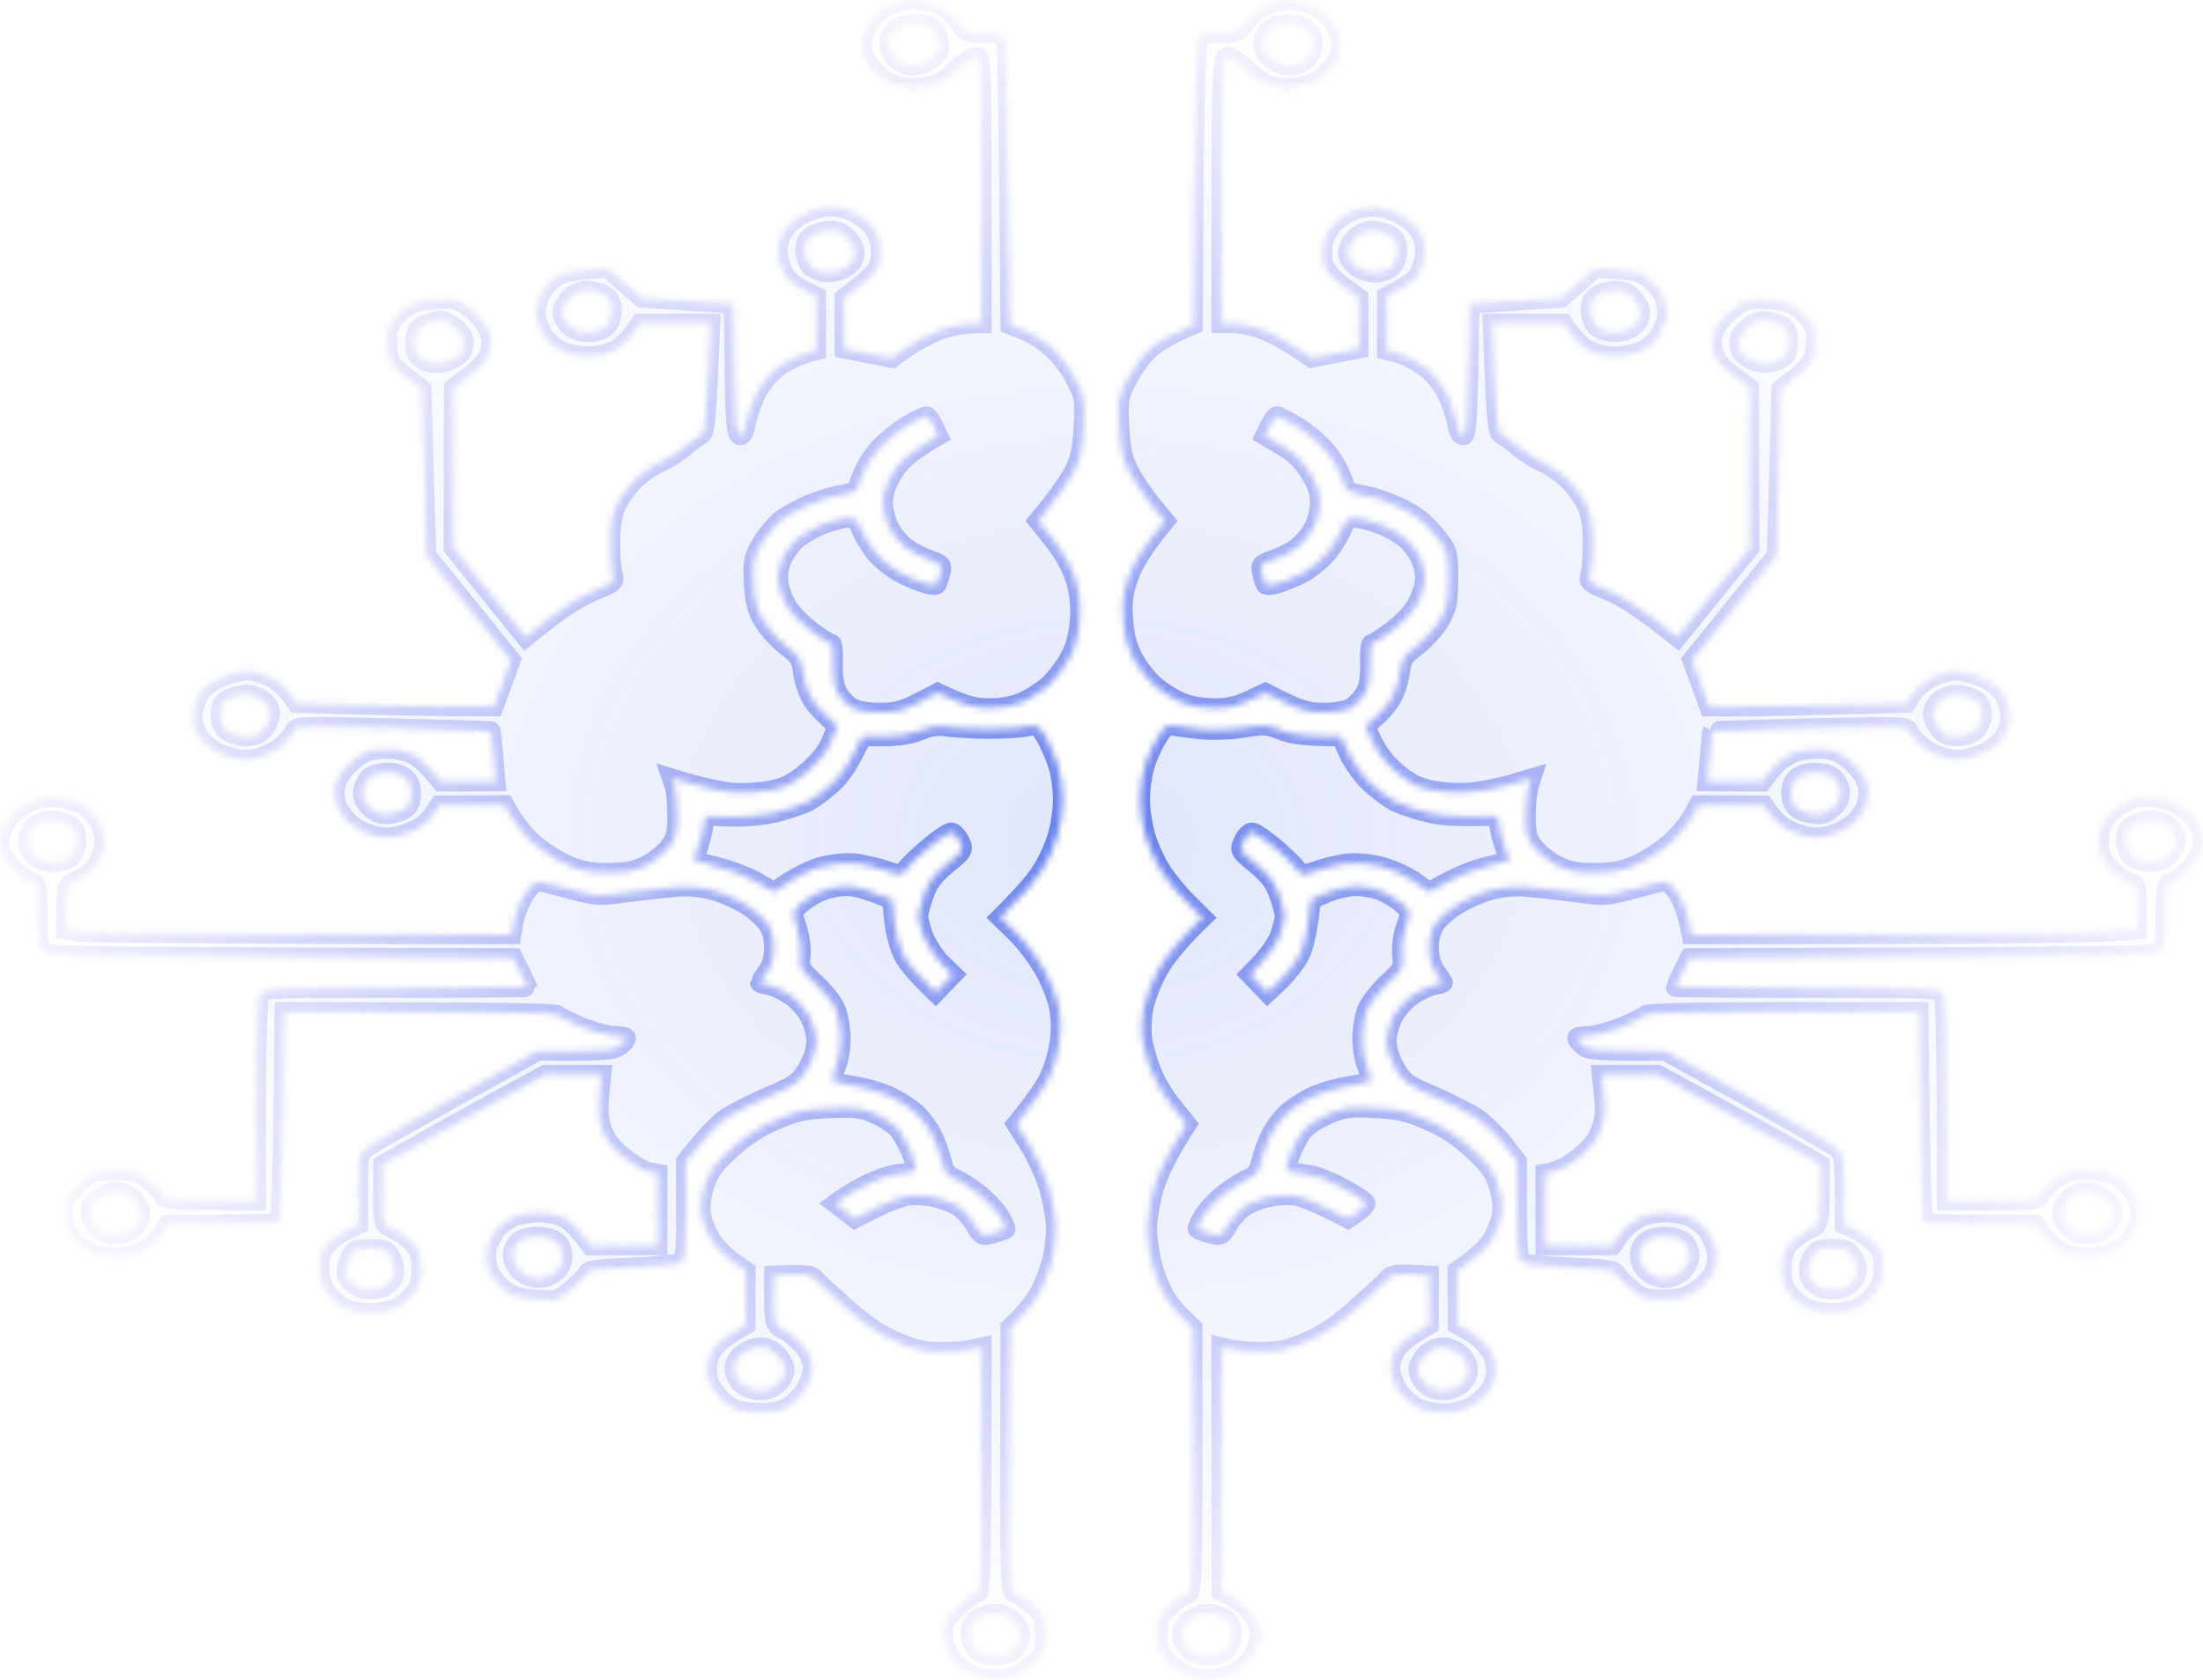 <svg width="337" height="257" viewBox="0 0 337 257" fill="none" xmlns="http://www.w3.org/2000/svg">
<mask id="path-1-inside-1_54_2" fill="white">
<path fill-rule="evenodd" clip-rule="evenodd" d="M139.621 0C140.86 0 142.692 0.366 143.716 0.825C144.739 1.329 146.086 2.428 146.679 3.344C147.703 4.948 147.864 5.039 150.612 5.039C152.767 5.039 153.522 5.222 153.791 5.818C154.007 6.276 154.276 16.309 154.545 49.705L156.539 50.484C157.616 50.896 159.502 52.041 160.634 53.003C161.819 53.965 163.489 56.073 164.351 57.722C165.86 60.516 165.968 60.974 165.752 65.281C165.537 68.946 165.213 70.366 164.136 72.382C163.382 73.756 161.873 76.001 158.802 79.711L161.119 82.597C162.466 84.246 163.866 86.674 164.405 88.415C165.106 90.523 165.321 92.401 165.16 94.829C164.998 97.211 164.513 99.043 163.543 100.784C162.789 102.159 161.334 104.037 160.364 104.907C159.341 105.778 157.563 106.923 156.377 107.427C154.976 108.022 153.145 108.343 151.259 108.343C149.104 108.343 147.595 107.977 143.446 106.007L140.483 107.519C138.112 108.755 136.927 109.03 134.556 109.03C132.832 109.03 131.108 108.755 130.408 108.343C129.707 107.977 128.737 106.969 128.252 106.19C127.66 105.136 127.39 103.716 127.444 101.609C127.498 99.868 127.39 98.494 127.175 98.494C126.905 98.54 125.558 97.623 124.104 96.57C122.649 95.47 121.033 93.821 120.494 92.905C119.901 91.943 119.309 90.385 119.147 89.469C118.931 88.461 119.093 86.949 119.524 85.896C119.901 84.888 120.871 83.468 121.625 82.735C122.38 82.002 124.211 80.902 125.666 80.307C127.175 79.757 128.953 79.253 129.707 79.253C130.785 79.253 131.162 79.574 131.701 80.948C132.078 81.91 133.102 83.559 133.964 84.659C134.88 85.713 136.55 87.041 137.681 87.636C138.759 88.232 140.483 88.965 141.453 89.24C142.8 89.652 143.231 89.652 143.392 89.24C143.5 88.919 143.77 88.141 143.931 87.499C144.201 86.491 143.931 86.262 142.207 85.667C141.129 85.3 139.513 84.476 138.651 83.834C137.789 83.193 136.604 81.864 136.119 80.856C135.58 79.849 135.095 78.108 135.095 76.963C135.095 75.542 135.526 74.076 136.604 72.382C137.627 70.641 138.92 69.358 143.5 66.655L142.8 65.189C142.423 64.365 141.938 63.677 141.722 63.677C141.453 63.677 140.16 64.319 138.759 65.143C137.412 65.968 135.526 67.48 134.61 68.487C133.64 69.495 132.509 71.236 132.024 72.382C131.593 73.527 131.162 74.626 131.054 74.901C131 75.176 129.923 75.497 128.683 75.726C127.498 75.909 125.343 76.55 123.942 77.146C122.487 77.741 120.655 78.749 119.74 79.345C118.877 79.986 117.423 81.635 116.615 82.964C115.268 85.209 115.106 85.804 115.268 89.103C115.429 91.897 115.752 93.317 116.776 95.012C117.53 96.249 119.093 97.99 120.332 98.906C122.218 100.326 122.595 100.876 122.811 102.846C122.972 104.129 123.565 105.869 124.05 106.74C124.535 107.61 125.666 108.984 128.091 111.092L127.175 113.382C126.564 114.909 125.361 116.452 123.565 118.009C121.356 119.888 120.224 120.437 117.854 120.941C116.13 121.262 113.651 121.399 111.927 121.262C110.311 121.079 107.563 120.575 102.768 119.109L103.199 120.391C103.414 121.079 103.576 123.094 103.576 124.881C103.576 127.584 103.36 128.363 102.229 129.783C101.475 130.699 99.912 131.89 98.727 132.486C97.11 133.264 95.71 133.539 93.069 133.539C90.429 133.539 88.867 133.264 86.873 132.394C85.419 131.798 83.102 130.332 81.755 129.187C80.408 128.042 78.845 126.209 77.175 123.186L67.207 123.232L66.13 124.835C65.43 125.889 64.19 126.759 62.52 127.401C60.526 128.134 59.449 128.271 57.779 127.996C56.539 127.813 54.869 127.034 53.846 126.255C52.768 125.431 51.798 124.056 51.475 123.003C51.098 121.72 51.098 120.666 51.529 119.567C51.798 118.696 52.93 117.23 54.007 116.36C55.57 115.077 56.486 114.711 58.479 114.619C60.149 114.528 61.658 114.757 62.897 115.306C63.921 115.765 65.376 116.91 67.477 119.613L75.828 119.567L75.505 115.81C75.289 113.703 75.128 111.962 75.074 111.871C75.074 111.825 68.339 111.642 60.149 111.412C45.548 111.092 45.279 111.092 44.956 112.008C44.794 112.512 43.824 113.566 42.854 114.344C41.831 115.123 40.16 115.902 38.921 116.085C37.305 116.36 36.173 116.223 34.341 115.581C32.833 115.032 31.486 114.115 30.731 113.107C30.031 112.191 29.492 110.817 29.492 109.717C29.492 108.71 29.923 107.152 30.462 106.282C31.055 105.228 32.24 104.312 33.803 103.625C35.15 103.075 36.981 102.617 37.843 102.617C38.759 102.617 40.376 103.121 41.507 103.67C42.585 104.22 43.932 105.32 45.386 107.564L55.085 107.839C60.419 107.977 67.207 108.114 75.559 108.114L78.145 101.013L65.214 84.98L64.513 59.554L62.035 57.63C59.772 55.844 59.503 55.431 59.287 53.141C59.072 51.217 59.233 50.255 59.988 49.109C60.58 48.239 61.766 47.185 62.628 46.681C63.651 46.132 65.268 45.811 67.207 45.811C69.901 45.765 70.386 45.949 72.218 47.414C73.296 48.285 74.481 49.797 74.804 50.759C75.236 51.995 75.236 52.912 74.804 54.194C74.427 55.248 73.35 56.531 69.416 59.325L69.363 83.834L80.408 97.486L83.91 94.692C85.85 93.134 88.921 91.21 90.753 90.477C93.985 89.148 94.093 89.057 93.716 87.728C93.501 86.995 93.339 84.705 93.393 82.689C93.393 80.078 93.716 78.428 94.47 76.963C95.063 75.817 96.302 74.168 97.218 73.298C98.134 72.427 99.804 71.282 100.936 70.778C102.067 70.274 103.737 69.221 104.653 68.442C105.515 67.663 106.647 66.838 107.132 66.609C107.886 66.243 108.048 64.823 108.694 49.476H97.918L96.841 51.079C96.248 51.95 94.955 53.095 94.039 53.599C92.908 54.149 91.345 54.515 89.837 54.515C88.382 54.469 86.712 54.103 85.688 53.599C84.718 53.095 83.587 52.133 83.156 51.4C82.778 50.713 82.294 49.613 82.078 48.926C81.916 48.193 81.97 46.865 82.294 45.949C82.563 44.986 83.533 43.612 84.449 42.833C85.85 41.688 86.712 41.413 92.962 41.001L98.188 45.582L112.196 46.498L112.358 56.485C112.412 63.952 112.627 66.472 113.166 66.609C113.597 66.701 113.921 66.059 114.136 64.639C114.352 63.494 115.106 61.433 115.752 60.058C116.561 58.547 117.908 56.943 119.201 56.027C120.386 55.202 122.164 54.286 124.858 53.599V45.353L122.972 44.437C121.949 43.933 120.655 42.971 120.171 42.238C119.632 41.551 119.147 40.085 119.039 38.939C118.931 37.519 119.201 36.374 119.901 35.275C120.44 34.404 121.895 33.213 123.026 32.663C124.158 32.068 125.936 31.61 126.905 31.61C127.821 31.61 129.276 31.884 130.138 32.251C130.946 32.617 132.132 33.396 132.832 33.992C133.479 34.541 134.233 35.778 134.502 36.649C134.772 37.519 134.772 39.077 134.556 40.085C134.233 41.413 133.425 42.421 129.168 45.582V53.37L136.442 54.79L138.597 53.232C139.783 52.408 142.045 51.171 143.608 50.575C145.117 49.98 147.272 49.476 150.181 49.476V29.09C150.181 9.987 150.127 8.704 149.265 8.704C148.726 8.704 147.326 9.666 146.14 10.811C144.578 12.323 143.392 13.01 141.83 13.285C140.645 13.468 138.813 13.468 137.789 13.239C136.765 13.01 135.311 12.369 134.664 11.819C133.964 11.224 133.048 10.216 132.617 9.483C132.186 8.796 131.862 7.559 131.862 6.734C131.862 5.955 132.293 4.535 132.832 3.665C133.317 2.794 134.556 1.603 135.58 1.054C136.765 0.366 138.274 0 139.621 0ZM136.065 6.78C136.119 7.605 136.658 8.658 137.25 9.162C137.843 9.666 138.867 10.078 139.567 10.078C140.214 10.124 141.399 9.712 142.261 9.162C143.231 8.551 143.716 7.818 143.716 6.963C143.716 6.276 143.339 5.268 142.907 4.673C142.315 3.94 141.561 3.665 139.998 3.665C138.705 3.665 137.573 3.986 136.981 4.489C136.388 4.993 136.011 5.91 136.065 6.78ZM123.134 38.39C123.188 39.352 123.619 40.405 124.158 40.864C124.696 41.322 125.882 41.688 126.744 41.688C127.66 41.688 128.899 41.276 129.599 40.772C130.246 40.268 130.785 39.398 130.785 38.802C130.839 38.252 130.354 37.244 129.707 36.511C128.989 35.687 128.145 35.275 127.175 35.275C126.313 35.275 125.074 35.595 124.373 35.962C123.403 36.557 123.134 37.107 123.134 38.39ZM86.011 47.918C86.065 48.514 86.55 49.43 87.143 49.934C87.789 50.484 88.975 50.85 89.998 50.85C90.968 50.896 92.1 50.53 92.638 50.072C93.177 49.613 93.608 48.514 93.608 47.506C93.608 46.269 93.285 45.628 92.423 45.124C91.722 44.757 90.537 44.437 89.729 44.437C88.813 44.437 87.843 44.895 87.143 45.628C86.496 46.315 85.957 47.323 86.011 47.918ZM63.544 51.583C63.436 52.316 63.49 53.37 63.651 53.92C63.867 54.515 64.621 55.157 65.483 55.386C66.453 55.66 67.477 55.615 68.555 55.248C69.47 54.928 70.332 54.332 70.602 53.92C70.817 53.507 70.979 52.728 70.979 52.225C70.979 51.721 70.386 50.804 69.632 50.163C68.878 49.522 67.854 49.018 67.369 49.018C66.83 49.018 65.807 49.293 65.052 49.613C64.19 50.026 63.651 50.713 63.544 51.583ZM33.749 109.534C33.803 110.817 34.126 111.504 35.042 112.008C35.688 112.375 36.82 112.695 37.574 112.695C38.328 112.695 39.19 112.512 39.514 112.329C39.837 112.145 40.376 111.55 40.753 110.954C41.076 110.405 41.346 109.534 41.346 109.03C41.346 108.526 40.861 107.702 40.268 107.198C39.675 106.694 38.544 106.282 37.736 106.282C36.874 106.282 35.634 106.602 34.934 106.969C33.91 107.564 33.695 108.068 33.749 109.534ZM55.57 120.712C55.354 121.72 55.57 122.453 56.378 123.323C57.132 124.178 58.012 124.606 59.018 124.606C59.826 124.606 61.011 124.285 61.712 123.919C62.574 123.415 62.897 122.774 62.897 121.491C62.951 120.437 62.574 119.475 61.981 119.017C61.442 118.559 60.257 118.193 59.395 118.193C58.479 118.193 57.348 118.467 56.809 118.742C56.324 119.063 55.785 119.979 55.57 120.712ZM197.325 0C198.672 0 200.127 0.366 201.312 1.008C202.336 1.603 203.575 2.794 204.168 3.665C204.707 4.535 205.138 5.955 205.138 6.734C205.138 7.559 204.814 8.796 204.383 9.483C203.952 10.216 203.036 11.224 202.336 11.819C201.689 12.369 200.127 13.01 198.942 13.239C197.756 13.468 195.924 13.468 194.901 13.285C193.661 13.01 192.261 12.186 190.86 10.811C189.674 9.666 188.274 8.704 187.789 8.704C186.873 8.704 186.819 9.987 186.819 49.476H188.705C189.728 49.476 191.722 49.888 193.177 50.438C194.577 50.942 196.84 52.133 200.666 54.744L207.832 53.37V45.582L205.353 43.75C203.737 42.559 202.767 41.367 202.444 40.314C202.228 39.443 202.228 37.886 202.498 36.878C202.767 35.87 203.521 34.541 204.168 33.992C204.868 33.396 206.054 32.617 206.916 32.251C207.724 31.884 209.179 31.61 210.148 31.61C211.064 31.61 212.842 32.068 213.974 32.663C215.105 33.213 216.56 34.404 217.099 35.275C217.799 36.374 218.069 37.519 217.961 38.939C217.853 40.085 217.368 41.551 216.829 42.238C216.345 42.971 215.051 43.933 212.142 45.353V53.599L213.92 54.057C214.836 54.286 216.614 55.202 217.799 56.027C219.092 56.943 220.439 58.547 221.248 60.058C221.894 61.433 222.648 63.494 222.864 64.639C223.079 66.059 223.403 66.701 223.888 66.609C224.373 66.472 224.588 63.952 224.804 46.498L238.812 45.582L244.038 41.001L247.433 41.23C250.288 41.413 251.15 41.688 252.551 42.833C253.467 43.566 254.437 44.986 254.706 45.903C255.03 46.865 255.084 48.193 254.922 48.88C254.706 49.613 254.222 50.713 253.844 51.4C253.413 52.133 252.282 53.095 251.366 53.599C250.288 54.103 248.618 54.469 247.163 54.515C245.655 54.515 244.092 54.149 243.015 53.599C242.045 53.095 240.752 51.95 239.081 49.476H228.306L228.629 57.813C228.952 64.868 229.114 66.243 229.868 66.609C230.353 66.838 231.485 67.663 232.347 68.442C233.263 69.221 234.933 70.274 236.064 70.778C237.196 71.282 238.866 72.427 239.782 73.298C240.698 74.168 241.937 75.817 242.53 76.963C243.284 78.428 243.607 80.078 243.607 82.689C243.661 84.705 243.5 86.995 243.284 87.728C242.907 89.057 243.015 89.148 246.247 90.477C248.079 91.21 251.15 93.134 256.592 97.486L267.637 83.834L267.583 59.325L265.213 57.584C263.65 56.531 262.573 55.248 262.196 54.149C261.765 52.912 261.765 51.995 262.196 50.713C262.519 49.797 263.704 48.285 264.836 47.414C266.614 45.949 267.099 45.765 269.793 45.811C271.732 45.811 273.349 46.132 274.372 46.681C275.234 47.185 276.42 48.239 277.012 49.109C277.767 50.255 277.928 51.217 277.713 53.141C277.497 55.431 277.228 55.844 272.486 59.554L271.786 84.98L258.855 101.013L261.441 108.114H266.829C269.793 108.114 276.581 107.977 291.614 107.564L292.529 106.098C293.068 105.32 294.415 104.22 295.493 103.67C296.624 103.121 298.295 102.617 299.157 102.617C300.019 102.617 301.851 103.075 303.198 103.625C304.76 104.312 305.945 105.228 306.538 106.282C307.077 107.152 307.508 108.71 307.508 109.717C307.508 110.817 306.969 112.191 306.269 113.107C305.514 114.115 304.167 115.032 302.659 115.581C300.827 116.223 299.695 116.36 298.079 116.085C296.84 115.902 295.17 115.123 294.146 114.344C293.176 113.566 292.206 112.512 292.045 112.008C291.721 111.092 291.452 111.092 276.851 111.412C268.661 111.642 261.926 111.825 261.926 111.871C261.872 111.962 261.711 113.703 261.172 119.567L269.523 119.613L270.87 117.872C271.624 116.91 273.079 115.765 274.103 115.306C275.342 114.757 276.851 114.528 278.521 114.619C280.514 114.711 281.43 115.077 282.993 116.36C284.07 117.23 285.202 118.696 285.471 119.567C285.902 120.666 285.902 121.72 285.525 123.003C285.202 124.056 284.232 125.431 283.155 126.255C282.131 127.034 280.461 127.813 279.221 127.996C277.551 128.271 276.474 128.134 274.534 127.401C272.81 126.759 271.571 125.889 269.793 123.232L259.825 123.186L258.747 125.156C258.155 126.209 256.592 128.042 255.245 129.187C253.898 130.332 251.635 131.798 250.127 132.394C248.133 133.264 246.571 133.539 243.931 133.539C241.291 133.539 239.89 133.264 238.273 132.486C237.088 131.89 235.525 130.699 234.771 129.783C233.64 128.363 233.424 127.584 233.424 124.881C233.424 123.094 233.586 121.079 234.232 119.109L231.161 120.025C229.437 120.529 226.689 121.079 225.073 121.216C223.295 121.399 220.924 121.262 219.146 120.941C216.776 120.437 215.644 119.888 213.435 118.009C211.657 116.452 210.418 114.894 208.909 111.092L210.472 109.717C211.334 108.984 212.465 107.61 212.95 106.74C213.435 105.869 214.028 104.083 214.189 102.846C214.405 100.876 214.782 100.326 216.668 98.906C217.907 97.99 219.47 96.249 220.224 95.012C221.355 93.088 221.571 92.126 221.571 88.553C221.571 84.43 221.571 84.338 219.416 81.727C217.799 79.803 216.398 78.703 214.028 77.604C212.25 76.734 209.717 75.909 208.424 75.726C207.131 75.497 206 75.13 205.946 74.901C205.838 74.626 205.407 73.527 204.976 72.382C204.491 71.236 203.36 69.495 202.39 68.487C201.474 67.48 199.588 65.968 198.241 65.143C196.84 64.319 195.547 63.677 195.332 63.677C195.062 63.677 194.577 64.365 193.5 66.655L196.194 68.258C198.08 69.358 199.373 70.641 200.396 72.382C201.474 74.076 201.905 75.542 201.905 76.963C201.905 78.108 201.42 79.849 200.881 80.856C200.396 81.864 199.211 83.193 198.349 83.834C197.487 84.476 195.871 85.3 194.739 85.667C192.853 86.308 192.746 86.445 193.069 87.728C193.23 88.461 193.5 89.24 193.608 89.423C193.715 89.652 194.631 89.561 195.601 89.24C196.517 88.965 198.241 88.232 199.373 87.636C200.45 87.041 202.12 85.713 203.036 84.613C203.898 83.559 204.922 81.91 205.299 80.948C205.838 79.574 206.215 79.253 207.293 79.253C208.047 79.253 209.879 79.757 211.334 80.307C212.842 80.902 214.62 82.002 215.375 82.735C216.129 83.468 217.099 84.888 217.476 85.896C217.907 86.949 218.069 88.461 217.853 89.423C217.692 90.385 217.099 91.943 216.506 92.859C215.967 93.821 214.351 95.47 212.896 96.57C211.442 97.623 210.095 98.54 209.879 98.494C209.61 98.494 209.502 99.868 209.556 101.563C209.61 103.716 209.34 105.136 208.748 106.144C208.263 106.969 207.293 107.977 206.646 108.343C205.892 108.755 204.168 109.03 202.444 109.03C200.073 109.03 198.888 108.755 193.554 106.007L191.129 107.152C189.405 107.977 187.896 108.343 185.741 108.343C183.856 108.343 182.024 108.022 180.623 107.427C179.437 106.923 177.659 105.778 176.636 104.907C175.612 104.037 174.157 102.159 173.403 100.784C172.487 99.089 172.002 97.165 171.841 94.829C171.625 92.218 171.84 90.614 172.703 88.186C173.349 86.4 174.804 83.834 178.198 79.711L176.205 77.283C175.127 76.001 173.618 73.756 172.864 72.382C171.787 70.366 171.463 68.946 171.248 65.281C171.032 60.974 171.14 60.516 172.649 57.722C173.511 56.073 175.073 54.011 176.151 53.141C177.175 52.27 179.06 51.125 182.509 49.705L182.616 28.174C182.724 16.309 182.993 6.276 183.209 5.818C183.478 5.222 184.233 5.039 186.442 5.039C189.082 5.039 189.351 4.948 190.537 3.39C191.237 2.474 192.584 1.374 193.5 0.87C194.416 0.412 196.14 0 197.325 0ZM193.23 6.963C193.284 7.788 193.823 8.567 194.793 9.162C195.601 9.712 196.786 10.124 197.487 10.078C198.133 10.078 199.157 9.666 199.75 9.162C200.396 8.612 200.827 7.605 200.827 6.734C200.881 5.91 200.45 4.948 199.911 4.489C199.373 4.031 198.08 3.665 196.948 3.665C195.493 3.665 194.685 3.94 194.093 4.673C193.554 5.222 193.177 6.276 193.23 6.963ZM206.161 38.756C206.215 39.352 206.754 40.268 207.455 40.772C208.101 41.276 209.394 41.688 210.256 41.734C211.118 41.734 212.304 41.367 212.789 40.909C213.327 40.451 213.758 39.352 213.758 38.344C213.758 37.107 213.435 36.466 212.573 35.962C211.873 35.595 210.687 35.275 209.879 35.275C208.963 35.275 207.993 35.733 207.293 36.466C206.646 37.153 206.108 38.161 206.161 38.756ZM243.284 47.552C243.338 48.514 243.769 49.568 244.308 50.026C244.847 50.484 246.086 50.85 247.002 50.85C248.079 50.85 249.211 50.484 249.857 49.934C250.45 49.43 250.935 48.56 250.935 47.964C250.989 47.414 250.504 46.407 249.857 45.674C249.139 44.849 248.277 44.437 247.271 44.437C246.463 44.437 245.224 44.757 244.523 45.124C243.553 45.719 243.284 46.269 243.284 47.552ZM266.021 52.225C266.021 52.728 266.183 53.507 266.398 53.92C266.668 54.332 267.583 54.928 268.446 55.248C269.577 55.615 270.493 55.66 271.409 55.34C272.163 55.111 272.918 54.653 273.133 54.378C273.349 54.057 273.564 53.095 273.564 52.225C273.618 51.354 273.295 50.392 272.918 50.072C272.54 49.751 271.463 49.384 270.547 49.201C269.146 48.972 268.553 49.155 267.476 50.072C266.668 50.759 266.075 51.675 266.021 52.225ZM295.654 109.03C295.654 109.534 295.924 110.405 296.247 110.954C296.624 111.55 297.163 112.145 297.486 112.329C297.81 112.512 298.726 112.695 299.534 112.695C300.396 112.695 301.527 112.283 302.12 111.779C302.766 111.229 303.198 110.267 303.198 109.259C303.198 108.114 302.874 107.473 301.958 106.969C301.312 106.602 300.126 106.282 299.264 106.282C298.456 106.282 297.325 106.694 296.732 107.198C296.139 107.702 295.654 108.526 295.654 109.03ZM273.995 121.537C274.049 122.728 274.48 123.461 275.342 123.919C275.989 124.285 277.174 124.606 278.036 124.606C279.006 124.606 279.868 124.178 280.622 123.323C281.43 122.453 281.646 121.72 281.43 120.712C281.215 119.933 280.676 119.063 280.137 118.742C279.652 118.422 278.467 118.193 277.551 118.193C276.635 118.193 275.45 118.559 274.911 119.017C274.264 119.567 273.941 120.437 273.995 121.537ZM145.063 111.229C146.248 111.367 149.05 111.55 151.259 111.55C153.468 111.55 156.108 111.412 157.078 111.183C158.694 110.863 158.856 110.954 159.987 112.787C160.58 113.886 161.442 115.765 161.819 117.047C162.25 118.284 162.573 120.666 162.573 122.316C162.573 123.965 162.196 126.53 161.711 128.042C161.28 129.554 160.203 131.936 159.287 133.31C158.425 134.684 156.647 136.838 153.037 140.411L155.407 142.701C156.701 143.938 158.586 146.412 159.61 148.199C160.634 149.94 161.711 152.642 161.981 154.154C162.304 155.758 162.304 158.048 162.035 159.652C161.819 161.163 161.172 163.408 160.58 164.691C160.041 165.928 158.64 168.127 155.461 172.02L157.347 174.998C158.425 176.647 159.772 179.625 160.418 181.641C161.011 183.657 161.496 186.497 161.496 187.917C161.496 189.383 161.226 191.673 160.903 192.956C160.526 194.285 159.772 196.392 159.071 197.675C158.425 198.912 157.132 200.698 154.545 203.172L154.491 223.421C154.491 242.386 154.545 243.715 155.461 243.898C155.946 244.035 157.185 244.86 158.155 245.73C159.718 247.196 159.879 247.655 159.879 250.128C159.879 252.465 159.664 253.106 158.425 254.297C157.563 255.122 156.269 256.038 155.461 256.359C154.599 256.725 153.198 257 152.336 257C151.474 257 149.912 256.725 148.996 256.404C148.026 256.084 146.679 255.168 146.032 254.435C145.386 253.702 144.686 252.373 144.47 251.503C144.254 250.632 144.254 249.35 144.47 248.617C144.632 247.929 145.709 246.555 146.841 245.547C147.918 244.494 149.157 243.669 149.535 243.715C150.02 243.715 150.181 239.683 150.181 206.15L148.726 206.47C147.864 206.699 145.763 206.837 143.985 206.837C141.453 206.837 139.998 206.516 137.25 205.371C134.772 204.317 132.563 202.897 129.653 200.332C127.444 198.362 125.235 196.346 124.804 195.842C124.211 195.063 123.565 194.926 118.393 195.155V198.912C118.446 202.668 118.446 202.714 120.171 203.63C121.086 204.134 122.433 205.279 123.08 206.15C123.78 207.02 124.319 208.44 124.319 209.219C124.319 210.044 123.834 211.555 123.242 212.563C122.649 213.571 121.356 214.808 120.44 215.358C119.039 216.045 117.962 216.228 115.591 216.137C113.22 216.045 112.25 215.724 111.119 214.854C110.311 214.212 109.341 213.159 108.91 212.426C108.479 211.739 108.156 210.41 108.156 209.448C108.156 208.532 108.64 207.066 109.233 206.241C109.826 205.463 111.173 204.317 114.082 202.714V194.468L112.196 193.185C111.173 192.498 109.718 191.078 108.964 189.978C108.263 188.925 107.509 187.138 107.293 185.993C107.078 184.619 107.24 183.015 107.832 181.274C108.479 179.259 109.395 178.022 111.873 175.777C113.974 173.853 116.183 172.433 118.716 171.379C121.895 170.005 123.134 169.776 127.013 169.593C131 169.455 131.916 169.547 133.964 170.509C135.257 171.058 136.765 172.066 137.358 172.708C137.897 173.349 138.813 174.998 139.405 176.373C140.16 178.251 140.214 178.984 139.783 179.213C139.405 179.396 138.543 179.579 137.789 179.579C137.035 179.579 135.257 180.083 133.748 180.725C132.293 181.32 130.3 182.374 127.821 184.16L130.785 186.451L133.91 184.848C135.58 183.977 137.843 183.153 138.867 182.969C139.89 182.832 141.722 182.924 142.907 183.198C144.093 183.427 145.709 184.069 146.571 184.573C147.379 185.122 148.511 186.359 149.104 187.367C150.127 189.154 150.235 189.2 151.959 188.742C152.875 188.467 153.737 188.146 153.845 188.054C153.899 187.917 153.468 187.047 152.929 186.084C152.336 185.168 150.935 183.656 149.804 182.74C148.673 181.824 147.002 180.77 146.14 180.358C144.847 179.854 144.416 179.259 144.093 177.701C143.823 176.602 143.177 174.769 142.584 173.624C141.992 172.479 140.86 170.967 140.052 170.28C139.244 169.547 137.627 168.493 136.442 167.898C135.257 167.302 132.94 166.569 131.324 166.294C129.707 166.019 128.037 165.699 127.714 165.561C127.175 165.424 127.175 164.966 127.821 163.408C128.306 162.354 128.63 160.339 128.63 158.964C128.63 157.59 128.306 155.62 127.929 154.612C127.606 153.65 126.151 151.772 124.75 150.489C122.487 148.382 122.272 148.061 122.487 146.366C122.649 145.358 122.38 143.389 121.949 142.014C121.14 139.495 121.14 139.495 122.595 138.212C123.403 137.525 124.858 136.654 125.828 136.288C126.744 135.921 128.468 135.601 129.599 135.601C130.677 135.601 132.67 136.059 136.442 137.662L136.765 140.869C136.927 142.61 137.573 144.992 138.166 146.137C138.759 147.283 140.16 149.023 143.123 151.864L145.763 149.115L143.877 147.283C142.907 146.275 141.722 144.396 141.237 143.16C140.806 141.877 140.483 140.548 140.483 140.182C140.483 139.815 140.86 138.349 141.345 136.975C141.992 135.051 142.854 133.906 144.847 132.257C147.379 130.195 147.487 130.058 146.841 128.729C146.463 127.95 145.817 127.309 145.494 127.355C145.117 127.355 143.5 128.454 141.992 129.737C140.429 131.065 138.867 132.577 138.543 133.081C138.005 133.952 137.897 133.997 135.58 133.219C134.287 132.76 132.239 132.302 131.054 132.119C129.707 131.936 127.767 132.119 125.936 132.531C124.265 132.944 121.949 133.952 118.393 136.517L115.86 135.005C114.405 134.181 111.658 133.081 109.61 132.623C107.617 132.119 106 131.661 106 131.569C106 131.524 106.27 130.928 106.593 130.195C106.916 129.508 107.347 128.042 107.94 124.835L111.388 124.973C113.436 125.064 116.345 124.835 118.285 124.423C120.117 124.011 122.541 123.186 123.673 122.636C124.75 122.041 126.582 120.62 127.714 119.521C128.791 118.422 130.192 116.406 131.862 112.695H135.257C137.412 112.695 139.351 112.375 140.752 111.779C142.369 111.138 143.446 110.954 145.063 111.229ZM112.358 209.631C112.412 210.364 112.951 211.372 113.597 211.876C114.298 212.426 115.429 212.792 116.453 212.747C117.53 212.701 118.446 212.288 119.093 211.601C119.632 211.006 120.063 210.089 120.063 209.586C120.063 209.082 119.578 208.12 118.931 207.387C118.177 206.562 117.369 206.15 116.345 206.15C115.483 206.15 114.244 206.608 113.543 207.203C112.681 207.891 112.304 208.715 112.358 209.631ZM148.457 250.037C148.511 250.999 148.942 252.052 149.481 252.511C150.02 252.969 151.259 253.335 152.229 253.335C153.252 253.335 154.384 252.969 155.03 252.419C155.623 251.915 156.108 250.953 156.108 250.22C156.108 249.533 155.623 248.525 154.923 247.975C154.222 247.38 153.091 246.922 152.336 246.922C151.582 246.922 150.397 247.242 149.696 247.609C148.726 248.204 148.457 248.754 148.457 250.037ZM179.491 111.046C180.138 111.229 182.078 111.458 183.856 111.642C185.741 111.779 188.435 111.687 190.321 111.367C193.284 110.863 193.769 110.863 195.978 111.733C197.595 112.375 199.534 112.695 205.138 112.695L206.215 115.077C206.808 116.406 208.209 118.422 209.286 119.521C210.418 120.62 212.25 122.041 213.381 122.636C214.459 123.186 216.883 124.011 218.769 124.423C220.655 124.835 223.564 125.064 229.06 124.835L229.437 126.897C229.653 128.042 230.084 129.508 230.407 130.195C230.73 130.928 231 131.524 231 131.569C231 131.661 229.383 132.119 227.39 132.623C225.342 133.081 222.595 134.181 218.607 136.517L216.345 134.868C215.051 133.952 212.735 132.944 211.064 132.531C209.233 132.119 207.293 131.936 205.946 132.119C204.761 132.302 202.713 132.76 201.42 133.219C199.103 133.997 198.996 133.952 198.457 133.081C198.133 132.577 196.571 131.065 195.062 129.737C193.5 128.454 191.883 127.355 191.56 127.355C191.183 127.309 190.537 127.95 190.213 128.729C189.513 130.058 189.621 130.195 192.153 132.257C194.146 133.906 195.008 135.051 195.655 136.975C196.14 138.349 196.517 139.815 196.517 140.182C196.517 140.548 196.194 141.877 195.763 143.16C195.278 144.396 194.093 146.275 191.237 149.115L193.877 151.864L195.817 150.031C196.84 149.023 198.241 147.283 198.834 146.137C199.427 144.992 200.073 142.61 200.558 137.662L202.983 136.609C204.33 136.059 206.323 135.601 207.455 135.601C208.532 135.601 210.256 135.921 211.226 136.288C212.142 136.654 213.597 137.525 214.405 138.212C215.86 139.495 215.86 139.495 215.051 141.785C214.567 143.068 214.351 144.992 214.459 146.137C214.728 148.061 214.567 148.336 212.196 150.489C210.849 151.772 209.394 153.65 209.071 154.612C208.694 155.62 208.37 157.59 208.37 158.964C208.37 160.339 208.694 162.354 209.179 163.408C209.825 164.966 209.825 165.424 209.34 165.561C208.963 165.699 207.293 166.019 205.677 166.294C204.06 166.569 201.743 167.302 200.558 167.898C199.373 168.493 197.756 169.547 196.948 170.28C196.14 170.967 195.008 172.479 194.416 173.624C193.823 174.769 193.177 176.602 192.907 177.701C192.584 179.213 192.153 179.854 191.021 180.312C190.159 180.679 188.489 181.732 187.304 182.649C186.065 183.611 184.61 185.168 184.071 186.084C183.478 187.047 183.101 187.917 183.209 188.054C183.263 188.146 184.125 188.467 185.095 188.742C186.765 189.2 186.873 189.154 187.896 187.367C188.489 186.359 189.621 185.122 190.483 184.573C191.291 184.069 192.907 183.427 194.093 183.198C195.278 182.924 197.11 182.832 198.133 182.969C199.157 183.153 201.42 183.977 206.215 186.451L207.562 185.535C208.317 185.031 208.909 184.389 208.909 184.16C208.909 183.886 207.401 182.878 205.569 181.87C203.683 180.816 201.312 179.9 200.289 179.763C199.265 179.625 197.972 179.396 197.487 179.304C196.571 179.121 196.571 178.984 197.379 176.693C197.864 175.411 198.78 173.67 199.427 172.937C200.073 172.158 201.851 171.058 203.306 170.463C205.623 169.501 206.485 169.363 210.256 169.593C213.758 169.73 215.267 170.051 218.284 171.379C220.817 172.433 223.026 173.853 225.127 175.777C227.605 178.022 228.521 179.259 229.168 181.274C229.76 183.015 229.922 184.619 229.707 185.993C229.491 187.138 228.737 188.925 228.036 189.978C227.282 191.078 225.827 192.498 222.918 194.468L222.972 202.714L224.696 203.63C225.612 204.134 226.959 205.279 227.605 206.15C228.413 207.158 228.844 208.44 228.844 209.586C228.844 210.593 228.36 212.105 227.767 212.884C227.174 213.709 225.881 214.808 224.965 215.312C223.888 215.862 222.217 216.228 220.763 216.228C219.308 216.228 217.638 215.862 216.614 215.312C215.644 214.808 214.351 213.571 213.758 212.563C213.166 211.555 212.681 210.044 212.681 209.219C212.681 208.44 213.166 207.066 213.758 206.241C214.351 205.463 215.698 204.317 218.607 202.714V195.155L215.806 195.018C213.435 194.926 212.789 195.063 212.196 195.842C211.765 196.346 209.556 198.362 207.347 200.332C204.437 202.897 202.228 204.317 199.75 205.371C197.002 206.516 195.547 206.837 193.015 206.837C191.237 206.837 189.136 206.699 186.819 206.15L186.873 243.486L188.597 244.402C189.513 244.906 190.86 246.051 191.506 246.922C192.207 247.792 192.746 249.212 192.746 249.991C192.746 250.816 192.315 252.236 191.83 253.152C191.291 254.114 190.105 255.259 189.243 255.763C188.381 256.313 186.657 256.817 185.472 256.908C184.179 257.046 182.67 256.817 181.7 256.45C180.838 256.038 179.437 255.122 178.629 254.297C177.336 253.106 177.121 252.465 177.121 250.128C177.121 247.655 177.282 247.196 178.899 245.73C179.815 244.86 181.054 244.035 181.593 243.898C182.455 243.715 182.509 242.386 182.455 203.172L180.892 201.66C179.976 200.881 178.791 199.37 178.198 198.362C177.606 197.354 176.743 195.247 176.312 193.643C175.881 192.086 175.504 189.566 175.504 188.054C175.504 186.543 175.989 183.657 176.582 181.641C177.228 179.625 178.575 176.647 181.539 172.02L179.33 169.272C178.09 167.76 176.636 165.286 176.097 163.775C175.504 162.263 174.912 160.11 174.75 158.964C174.588 157.819 174.642 155.666 174.965 154.154C175.235 152.642 176.312 149.94 177.336 148.199C178.36 146.412 180.3 143.938 183.963 140.411L181.646 138.12C180.353 136.838 178.575 134.684 177.713 133.31C176.797 131.936 175.72 129.554 175.289 128.042C174.804 126.53 174.427 123.965 174.427 122.316C174.427 120.666 174.75 118.284 175.181 117.047C175.558 115.765 176.42 113.84 177.121 112.787C178.144 111.138 178.575 110.817 179.491 111.046ZM216.937 209.54C216.937 210.044 217.368 211.006 217.907 211.601C218.554 212.288 219.47 212.701 220.547 212.747C221.571 212.792 222.702 212.426 223.403 211.876C224.103 211.326 224.588 210.41 224.588 209.586C224.588 208.761 224.049 207.799 223.349 207.203C222.648 206.608 221.463 206.15 220.655 206.15C219.739 206.15 218.769 206.608 218.069 207.341C217.422 208.028 216.883 208.99 216.937 209.54ZM180.784 250.266C180.838 250.953 181.377 251.915 181.97 252.419C182.616 252.969 183.802 253.335 184.825 253.335C185.795 253.381 186.927 253.014 187.465 252.556C188.004 252.098 188.435 250.999 188.435 249.991C188.435 248.754 188.112 248.113 187.25 247.609C186.549 247.242 185.364 246.922 184.61 246.922C183.856 246.922 182.67 247.38 181.97 247.975C181.162 248.662 180.731 249.487 180.784 250.266ZM9.288 122.132C10.473 122.27 12.035 122.774 12.79 123.186C13.544 123.644 14.568 124.835 15.16 125.797C15.807 126.988 16.076 128.225 15.915 129.416C15.807 130.424 15.16 131.936 14.514 132.715C13.867 133.539 12.574 134.501 11.712 134.776C10.096 135.372 10.096 135.417 10.096 142.243L12.089 142.564C13.221 142.747 28.576 142.93 78.253 142.976L78.63 140.777C78.899 139.586 79.653 137.708 80.408 136.609C81.378 135.234 82.024 134.73 82.725 134.914C83.21 135.005 85.419 135.555 87.574 136.15C91.345 137.158 91.722 137.158 95.925 136.563C98.35 136.242 101.69 135.876 103.306 135.738C105.246 135.555 107.186 135.738 108.964 136.196C110.472 136.609 112.681 137.571 113.974 138.349C115.214 139.082 116.722 140.411 117.315 141.19C118.015 142.198 118.393 143.526 118.393 144.992C118.393 146.458 118.015 147.786 117.315 148.748C116.722 149.573 116.237 150.306 116.237 150.352C116.237 150.443 116.884 150.627 117.692 150.764C118.554 150.947 120.009 151.68 121.033 152.368C122.056 153.101 123.349 154.521 123.834 155.529C124.373 156.536 124.858 158.231 124.858 159.285C124.858 160.476 124.319 162.171 123.511 163.545C122.272 165.607 121.733 166.019 117.746 167.714C115.268 168.768 112.304 170.28 111.119 171.058C109.934 171.883 108.048 173.715 104.923 177.747V185.168C104.977 190.757 104.815 192.773 104.276 193.139C103.899 193.414 100.559 193.781 96.841 193.918C91.938 194.101 90.052 194.33 89.891 194.789C89.783 195.109 88.705 196.209 87.52 197.217C85.419 199.049 85.365 199.049 82.024 198.82C79.169 198.637 78.307 198.362 76.906 197.217C75.99 196.438 75.02 195.109 74.697 194.239C74.373 193.368 74.266 191.902 74.481 191.032C74.697 190.162 75.343 188.879 75.882 188.146C76.421 187.459 77.66 186.588 78.522 186.222C79.438 185.855 81.162 185.535 82.455 185.535C83.695 185.535 85.472 185.901 86.335 186.359C87.251 186.817 88.49 187.963 90.376 190.574H100.612V179.579L99.266 179.35C98.511 179.213 96.841 178.251 95.494 177.151C93.77 175.823 92.746 174.494 92.153 172.937C91.507 171.288 91.399 169.822 91.992 164.462H83.371L75.72 168.63C71.464 170.967 65.914 174.036 58.587 178.205V182.786C58.587 187.321 58.587 187.367 60.096 188.009C60.904 188.375 62.143 189.2 62.897 189.887C63.921 190.849 64.298 191.673 64.406 193.689C64.513 195.705 64.298 196.621 63.49 197.766C62.843 198.591 61.712 199.645 60.904 200.057C59.988 200.561 58.371 200.881 56.701 200.881C55.031 200.881 53.414 200.561 52.498 200.057C51.69 199.645 50.559 198.591 49.966 197.766C49.248 196.789 48.889 195.491 48.889 193.872C48.889 191.902 49.158 191.215 50.397 190.07C51.205 189.245 52.498 188.329 54.815 187.367V181.962C54.815 176.968 54.869 176.556 56.001 175.64C56.701 175.09 62.897 171.517 82.294 160.797H88.112C92.8 160.797 94.039 160.614 94.847 159.972C95.386 159.56 95.817 159.056 95.763 158.827C95.763 158.644 94.955 158.506 94.039 158.506C93.069 158.506 90.753 157.865 88.921 157.132C87.035 156.353 85.419 155.529 85.257 155.299C85.095 155.025 77.552 154.841 43.501 154.841L43.339 170.28C43.231 178.801 42.962 186.13 42.8 186.543C42.477 187.276 41.507 187.367 25.721 187.367L24.643 188.971C24.05 189.841 22.757 190.986 21.841 191.49C20.764 192.04 19.093 192.406 17.8 192.406C16.507 192.406 14.783 192.086 13.867 191.719C13.005 191.353 11.766 190.482 11.173 189.749C10.581 189.062 9.988 187.779 9.772 186.909C9.557 186.039 9.665 184.573 9.988 183.702C10.311 182.832 11.443 181.412 12.466 180.587C14.191 179.259 14.729 179.121 17.639 179.121C20.548 179.121 21.087 179.259 22.811 180.587C23.835 181.412 24.805 182.465 24.966 182.878C25.182 183.611 25.99 183.702 39.19 183.702V168.356C39.19 159.056 39.406 152.642 39.729 152.093C40.268 151.222 40.807 151.176 60.473 151.176C71.572 151.176 80.677 151.131 80.677 151.039C80.677 150.993 80.192 149.985 78.522 146.595L43.07 146.458C12.413 146.366 7.456 146.275 6.648 145.679C5.893 145.129 5.732 144.122 5.785 140.044C5.785 136.425 5.624 135.143 5.139 135.143C4.762 135.188 3.523 134.364 2.445 133.31C1.313 132.302 0.236 130.791 0.074 129.966C-0.087 129.187 0.02 127.767 0.344 126.897C0.667 126.026 1.583 124.743 2.391 124.056C3.253 123.323 4.654 122.59 5.516 122.316C6.378 122.086 8.102 121.995 9.288 122.132ZM4.169 128.592C4.169 129.325 4.654 130.332 5.247 130.882C5.947 131.569 6.971 131.936 8.102 131.936C9.072 131.982 10.204 131.615 10.742 131.157C11.281 130.699 11.712 129.599 11.712 128.592C11.712 127.355 11.389 126.713 10.527 126.209C9.826 125.843 8.641 125.522 7.833 125.522C6.971 125.522 5.839 125.935 5.247 126.438C4.654 126.942 4.169 127.904 4.169 128.592ZM13.813 185.443C13.813 186.13 14.244 187.184 14.783 187.78C15.43 188.467 16.346 188.879 17.423 188.925C18.447 188.971 19.578 188.604 20.279 188.054C20.979 187.505 21.464 186.588 21.464 185.764C21.464 184.939 20.925 183.977 20.225 183.382C19.525 182.786 18.501 182.328 17.854 182.328C17.208 182.328 16.076 182.74 15.268 183.29C14.262 183.901 13.777 184.619 13.813 185.443ZM78.414 192.223C78.468 192.956 79.061 194.01 79.707 194.56C80.408 195.155 81.539 195.613 82.294 195.613C83.048 195.613 84.179 195.201 84.88 194.697C85.634 194.101 86.065 193.231 86.065 192.269C86.119 191.444 85.688 190.482 85.149 190.024C84.61 189.566 83.317 189.2 82.24 189.2C81.054 189.2 79.923 189.52 79.33 190.024C78.738 190.528 78.36 191.444 78.414 192.223ZM53.253 193.139C52.768 194.376 52.822 194.926 53.468 195.842C53.899 196.484 54.923 197.125 55.785 197.262C56.593 197.4 57.779 197.308 58.479 197.033C59.126 196.758 59.88 196.071 60.149 195.476C60.365 194.926 60.365 193.872 60.096 193.094C59.88 192.315 59.341 191.582 58.964 191.399C58.641 191.215 57.563 191.078 56.701 191.078C55.839 191.078 54.815 191.215 54.438 191.307C54.115 191.444 53.522 192.269 53.253 193.139ZM328.521 121.903C328.952 121.903 330.191 122.086 331.215 122.316C332.238 122.59 333.747 123.369 334.609 124.056C335.417 124.743 336.333 126.026 336.656 126.897C336.98 127.767 337.087 129.187 336.926 129.966C336.764 130.791 335.687 132.302 334.609 133.31C333.478 134.364 332.238 135.188 331.915 135.143C331.376 135.143 331.215 136.425 331.215 140.044C331.268 144.122 331.107 145.129 330.353 145.679C329.544 146.275 324.587 146.366 258.478 146.595L257.4 148.748C256.808 149.985 256.323 150.993 256.323 151.039C256.323 151.131 265.428 151.176 276.527 151.176C296.193 151.176 296.732 151.222 297.271 152.093C297.594 152.642 297.81 159.056 297.81 183.702H304.814C311.01 183.702 311.818 183.611 312.034 182.878C312.195 182.465 313.165 181.412 314.189 180.587C315.913 179.259 316.452 179.121 319.361 179.121C322.271 179.121 322.809 179.259 324.534 180.587C325.557 181.412 326.689 182.832 327.012 183.702C327.335 184.573 327.443 186.039 327.228 186.909C327.012 187.779 326.419 189.062 325.827 189.749C325.234 190.482 324.049 191.353 323.133 191.719C322.217 192.086 320.493 192.406 319.253 192.406C317.906 192.406 316.236 192.04 315.213 191.49C314.243 190.986 312.95 189.841 311.279 187.367H302.928C295.493 187.367 294.523 187.276 294.2 186.543C294.038 186.13 293.769 178.801 293.499 154.841H272.756C259.448 154.841 251.905 155.025 251.743 155.299C251.581 155.529 249.965 156.353 248.133 157.132C246.247 157.865 243.931 158.506 243.015 158.506C242.045 158.506 241.237 158.644 241.237 158.827C241.237 159.056 241.668 159.56 242.206 160.018C242.961 160.705 244.038 160.843 254.706 160.797L267.26 167.714C274.103 171.517 280.299 175.09 280.999 175.64C282.131 176.556 282.185 176.968 282.185 187.367L283.693 188.009C284.501 188.329 285.795 189.245 286.657 190.07C287.842 191.215 288.111 191.902 288.111 193.872C288.111 195.491 287.752 196.789 287.034 197.766C286.441 198.591 285.31 199.645 284.501 200.057C283.586 200.561 281.969 200.881 280.299 200.881C278.629 200.881 277.012 200.561 276.096 200.057C275.288 199.645 274.157 198.591 273.51 197.766C272.702 196.621 272.486 195.705 272.594 193.689C272.702 191.673 273.079 190.849 274.103 189.887C274.857 189.2 276.096 188.375 276.958 188.009C278.413 187.367 278.413 187.321 278.413 178.205L273.726 175.502C271.086 174.036 265.536 170.967 253.629 164.462H245.008L245.331 167.531C245.601 169.822 245.493 171.288 244.847 172.937C244.254 174.494 243.23 175.823 241.506 177.151C240.159 178.251 238.489 179.213 236.388 179.579V190.574H246.625L247.702 188.971C248.295 188.1 249.588 186.955 250.558 186.451C251.581 185.901 253.252 185.535 254.599 185.535C255.838 185.535 257.616 185.855 258.478 186.222C259.394 186.588 260.579 187.505 261.172 188.283C261.765 189.016 262.357 190.528 262.573 191.582C262.734 193.002 262.573 194.01 261.872 195.155C261.334 196.025 260.04 197.217 259.017 197.812C257.616 198.591 256.377 198.82 254.168 198.82C251.474 198.774 251.043 198.637 249.265 197.079C248.187 196.163 247.217 195.109 247.109 194.789C246.948 194.33 245.062 194.101 240.159 193.918C236.441 193.781 233.101 193.414 232.724 193.139C232.185 192.773 232.023 190.757 232.077 177.747L230.084 175.136C228.952 173.715 227.066 171.883 225.881 171.058C224.696 170.28 221.732 168.768 219.308 167.714C215.267 166.019 214.728 165.607 213.489 163.545C212.681 162.171 212.142 160.476 212.142 159.285C212.142 158.231 212.627 156.536 213.166 155.529C213.651 154.521 214.944 153.101 215.967 152.368C216.991 151.68 218.446 150.947 219.308 150.764C220.116 150.627 220.763 150.443 220.763 150.352C220.763 150.306 220.278 149.573 219.685 148.748C218.985 147.786 218.607 146.458 218.607 144.992C218.607 143.526 218.985 142.198 219.685 141.19C220.278 140.411 221.786 139.082 223.079 138.349C224.319 137.571 226.582 136.609 228.036 136.196C229.814 135.738 231.754 135.555 233.694 135.738C235.31 135.876 238.65 136.242 241.075 136.563C245.278 137.158 245.655 137.158 249.426 136.15C251.581 135.555 253.79 135.005 254.329 134.914C254.976 134.73 255.622 135.234 256.592 136.609C257.346 137.708 258.101 139.586 258.747 142.976L290.805 142.93C308.424 142.93 323.779 142.747 326.904 142.243V138.67C326.904 135.83 326.743 135.143 326.096 135.143C325.665 135.143 324.426 134.41 323.402 133.539C322.378 132.669 321.355 131.249 321.193 130.424C321.031 129.645 321.031 128.179 321.193 127.217C321.409 126.164 322.217 124.927 323.294 123.965C324.318 123.094 325.665 122.316 326.419 122.178C327.12 122.086 328.09 121.949 328.521 121.903ZM325.18 128.637C325.234 129.599 325.665 130.653 326.204 131.111C326.743 131.569 327.982 131.936 328.952 131.936C330.083 131.936 331.053 131.569 331.753 130.882C332.346 130.332 332.831 129.325 332.831 128.592C332.831 127.904 332.346 126.942 331.753 126.438C331.161 125.935 330.029 125.522 329.221 125.522C328.359 125.522 327.12 125.843 326.419 126.209C325.45 126.805 325.18 127.355 325.18 128.637ZM315.482 185.81C315.536 186.543 316.075 187.55 316.721 188.054C317.422 188.604 318.553 188.971 319.577 188.925C320.654 188.879 321.57 188.467 322.217 187.78C322.756 187.184 323.187 186.13 323.133 185.397C323.133 184.573 322.648 183.84 321.678 183.244C320.816 182.694 319.685 182.282 319.038 182.328C318.445 182.328 317.368 182.786 316.667 183.382C315.805 184.069 315.428 184.893 315.482 185.81ZM250.827 192.315C250.881 193.185 251.42 194.147 252.174 194.697C252.821 195.201 253.952 195.613 254.706 195.613C255.461 195.613 256.592 195.155 257.239 194.605C257.939 194.01 258.478 192.956 258.478 192.177C258.478 191.399 258.101 190.437 257.562 190.024C257.023 189.566 255.73 189.2 254.653 189.2C253.467 189.2 252.336 189.52 251.743 190.024C251.15 190.528 250.773 191.444 250.827 192.315ZM276.905 193.139C276.635 193.872 276.581 194.926 276.851 195.476C277.12 196.071 277.874 196.758 278.575 197.033C279.221 197.308 280.407 197.4 281.269 197.262C282.077 197.125 283.101 196.484 283.532 195.842C284.124 194.972 284.232 194.33 283.855 193.185C283.532 192.406 282.939 191.582 282.508 191.353C282.023 191.17 280.999 191.032 280.191 191.032C279.329 191.032 278.413 191.215 278.036 191.399C277.713 191.628 277.174 192.406 276.905 193.139Z"/>
</mask>
<path fill-rule="evenodd" clip-rule="evenodd" d="M139.621 0C140.86 0 142.692 0.366 143.716 0.825C144.739 1.329 146.086 2.428 146.679 3.344C147.703 4.948 147.864 5.039 150.612 5.039C152.767 5.039 153.522 5.222 153.791 5.818C154.007 6.276 154.276 16.309 154.545 49.705L156.539 50.484C157.616 50.896 159.502 52.041 160.634 53.003C161.819 53.965 163.489 56.073 164.351 57.722C165.86 60.516 165.968 60.974 165.752 65.281C165.537 68.946 165.213 70.366 164.136 72.382C163.382 73.756 161.873 76.001 158.802 79.711L161.119 82.597C162.466 84.246 163.866 86.674 164.405 88.415C165.106 90.523 165.321 92.401 165.16 94.829C164.998 97.211 164.513 99.043 163.543 100.784C162.789 102.159 161.334 104.037 160.364 104.907C159.341 105.778 157.563 106.923 156.377 107.427C154.976 108.022 153.145 108.343 151.259 108.343C149.104 108.343 147.595 107.977 143.446 106.007L140.483 107.519C138.112 108.755 136.927 109.03 134.556 109.03C132.832 109.03 131.108 108.755 130.408 108.343C129.707 107.977 128.737 106.969 128.252 106.19C127.66 105.136 127.39 103.716 127.444 101.609C127.498 99.868 127.39 98.494 127.175 98.494C126.905 98.54 125.558 97.623 124.104 96.57C122.649 95.47 121.033 93.821 120.494 92.905C119.901 91.943 119.309 90.385 119.147 89.469C118.931 88.461 119.093 86.949 119.524 85.896C119.901 84.888 120.871 83.468 121.625 82.735C122.38 82.002 124.211 80.902 125.666 80.307C127.175 79.757 128.953 79.253 129.707 79.253C130.785 79.253 131.162 79.574 131.701 80.948C132.078 81.91 133.102 83.559 133.964 84.659C134.88 85.713 136.55 87.041 137.681 87.636C138.759 88.232 140.483 88.965 141.453 89.24C142.8 89.652 143.231 89.652 143.392 89.24C143.5 88.919 143.77 88.141 143.931 87.499C144.201 86.491 143.931 86.262 142.207 85.667C141.129 85.3 139.513 84.476 138.651 83.834C137.789 83.193 136.604 81.864 136.119 80.856C135.58 79.849 135.095 78.108 135.095 76.963C135.095 75.542 135.526 74.076 136.604 72.382C137.627 70.641 138.92 69.358 143.5 66.655L142.8 65.189C142.423 64.365 141.938 63.677 141.722 63.677C141.453 63.677 140.16 64.319 138.759 65.143C137.412 65.968 135.526 67.48 134.61 68.487C133.64 69.495 132.509 71.236 132.024 72.382C131.593 73.527 131.162 74.626 131.054 74.901C131 75.176 129.923 75.497 128.683 75.726C127.498 75.909 125.343 76.55 123.942 77.146C122.487 77.741 120.655 78.749 119.74 79.345C118.877 79.986 117.423 81.635 116.615 82.964C115.268 85.209 115.106 85.804 115.268 89.103C115.429 91.897 115.752 93.317 116.776 95.012C117.53 96.249 119.093 97.99 120.332 98.906C122.218 100.326 122.595 100.876 122.811 102.846C122.972 104.129 123.565 105.869 124.05 106.74C124.535 107.61 125.666 108.984 128.091 111.092L127.175 113.382C126.564 114.909 125.361 116.452 123.565 118.009C121.356 119.888 120.224 120.437 117.854 120.941C116.13 121.262 113.651 121.399 111.927 121.262C110.311 121.079 107.563 120.575 102.768 119.109L103.199 120.391C103.414 121.079 103.576 123.094 103.576 124.881C103.576 127.584 103.36 128.363 102.229 129.783C101.475 130.699 99.912 131.89 98.727 132.486C97.11 133.264 95.71 133.539 93.069 133.539C90.429 133.539 88.867 133.264 86.873 132.394C85.419 131.798 83.102 130.332 81.755 129.187C80.408 128.042 78.845 126.209 77.175 123.186L67.207 123.232L66.13 124.835C65.43 125.889 64.19 126.759 62.52 127.401C60.526 128.134 59.449 128.271 57.779 127.996C56.539 127.813 54.869 127.034 53.846 126.255C52.768 125.431 51.798 124.056 51.475 123.003C51.098 121.72 51.098 120.666 51.529 119.567C51.798 118.696 52.93 117.23 54.007 116.36C55.57 115.077 56.486 114.711 58.479 114.619C60.149 114.528 61.658 114.757 62.897 115.306C63.921 115.765 65.376 116.91 67.477 119.613L75.828 119.567L75.505 115.81C75.289 113.703 75.128 111.962 75.074 111.871C75.074 111.825 68.339 111.642 60.149 111.412C45.548 111.092 45.279 111.092 44.956 112.008C44.794 112.512 43.824 113.566 42.854 114.344C41.831 115.123 40.16 115.902 38.921 116.085C37.305 116.36 36.173 116.223 34.341 115.581C32.833 115.032 31.486 114.115 30.731 113.107C30.031 112.191 29.492 110.817 29.492 109.717C29.492 108.71 29.923 107.152 30.462 106.282C31.055 105.228 32.24 104.312 33.803 103.625C35.15 103.075 36.981 102.617 37.843 102.617C38.759 102.617 40.376 103.121 41.507 103.67C42.585 104.22 43.932 105.32 45.386 107.564L55.085 107.839C60.419 107.977 67.207 108.114 75.559 108.114L78.145 101.013L65.214 84.98L64.513 59.554L62.035 57.63C59.772 55.844 59.503 55.431 59.287 53.141C59.072 51.217 59.233 50.255 59.988 49.109C60.58 48.239 61.766 47.185 62.628 46.681C63.651 46.132 65.268 45.811 67.207 45.811C69.901 45.765 70.386 45.949 72.218 47.414C73.296 48.285 74.481 49.797 74.804 50.759C75.236 51.995 75.236 52.912 74.804 54.194C74.427 55.248 73.35 56.531 69.416 59.325L69.363 83.834L80.408 97.486L83.91 94.692C85.85 93.134 88.921 91.21 90.753 90.477C93.985 89.148 94.093 89.057 93.716 87.728C93.501 86.995 93.339 84.705 93.393 82.689C93.393 80.078 93.716 78.428 94.47 76.963C95.063 75.817 96.302 74.168 97.218 73.298C98.134 72.427 99.804 71.282 100.936 70.778C102.067 70.274 103.737 69.221 104.653 68.442C105.515 67.663 106.647 66.838 107.132 66.609C107.886 66.243 108.048 64.823 108.694 49.476H97.918L96.841 51.079C96.248 51.95 94.955 53.095 94.039 53.599C92.908 54.149 91.345 54.515 89.837 54.515C88.382 54.469 86.712 54.103 85.688 53.599C84.718 53.095 83.587 52.133 83.156 51.4C82.778 50.713 82.294 49.613 82.078 48.926C81.916 48.193 81.97 46.865 82.294 45.949C82.563 44.986 83.533 43.612 84.449 42.833C85.85 41.688 86.712 41.413 92.962 41.001L98.188 45.582L112.196 46.498L112.358 56.485C112.412 63.952 112.627 66.472 113.166 66.609C113.597 66.701 113.921 66.059 114.136 64.639C114.352 63.494 115.106 61.433 115.752 60.058C116.561 58.547 117.908 56.943 119.201 56.027C120.386 55.202 122.164 54.286 124.858 53.599V45.353L122.972 44.437C121.949 43.933 120.655 42.971 120.171 42.238C119.632 41.551 119.147 40.085 119.039 38.939C118.931 37.519 119.201 36.374 119.901 35.275C120.44 34.404 121.895 33.213 123.026 32.663C124.158 32.068 125.936 31.61 126.905 31.61C127.821 31.61 129.276 31.884 130.138 32.251C130.946 32.617 132.132 33.396 132.832 33.992C133.479 34.541 134.233 35.778 134.502 36.649C134.772 37.519 134.772 39.077 134.556 40.085C134.233 41.413 133.425 42.421 129.168 45.582V53.37L136.442 54.79L138.597 53.232C139.783 52.408 142.045 51.171 143.608 50.575C145.117 49.98 147.272 49.476 150.181 49.476V29.09C150.181 9.987 150.127 8.704 149.265 8.704C148.726 8.704 147.326 9.666 146.14 10.811C144.578 12.323 143.392 13.01 141.83 13.285C140.645 13.468 138.813 13.468 137.789 13.239C136.765 13.01 135.311 12.369 134.664 11.819C133.964 11.224 133.048 10.216 132.617 9.483C132.186 8.796 131.862 7.559 131.862 6.734C131.862 5.955 132.293 4.535 132.832 3.665C133.317 2.794 134.556 1.603 135.58 1.054C136.765 0.366 138.274 0 139.621 0ZM136.065 6.78C136.119 7.605 136.658 8.658 137.25 9.162C137.843 9.666 138.867 10.078 139.567 10.078C140.214 10.124 141.399 9.712 142.261 9.162C143.231 8.551 143.716 7.818 143.716 6.963C143.716 6.276 143.339 5.268 142.907 4.673C142.315 3.94 141.561 3.665 139.998 3.665C138.705 3.665 137.573 3.986 136.981 4.489C136.388 4.993 136.011 5.91 136.065 6.78ZM123.134 38.39C123.188 39.352 123.619 40.405 124.158 40.864C124.696 41.322 125.882 41.688 126.744 41.688C127.66 41.688 128.899 41.276 129.599 40.772C130.246 40.268 130.785 39.398 130.785 38.802C130.839 38.252 130.354 37.244 129.707 36.511C128.989 35.687 128.145 35.275 127.175 35.275C126.313 35.275 125.074 35.595 124.373 35.962C123.403 36.557 123.134 37.107 123.134 38.39ZM86.011 47.918C86.065 48.514 86.55 49.43 87.143 49.934C87.789 50.484 88.975 50.85 89.998 50.85C90.968 50.896 92.1 50.53 92.638 50.072C93.177 49.613 93.608 48.514 93.608 47.506C93.608 46.269 93.285 45.628 92.423 45.124C91.722 44.757 90.537 44.437 89.729 44.437C88.813 44.437 87.843 44.895 87.143 45.628C86.496 46.315 85.957 47.323 86.011 47.918ZM63.544 51.583C63.436 52.316 63.49 53.37 63.651 53.92C63.867 54.515 64.621 55.157 65.483 55.386C66.453 55.66 67.477 55.615 68.555 55.248C69.47 54.928 70.332 54.332 70.602 53.92C70.817 53.507 70.979 52.728 70.979 52.225C70.979 51.721 70.386 50.804 69.632 50.163C68.878 49.522 67.854 49.018 67.369 49.018C66.83 49.018 65.807 49.293 65.052 49.613C64.19 50.026 63.651 50.713 63.544 51.583ZM33.749 109.534C33.803 110.817 34.126 111.504 35.042 112.008C35.688 112.375 36.82 112.695 37.574 112.695C38.328 112.695 39.19 112.512 39.514 112.329C39.837 112.145 40.376 111.55 40.753 110.954C41.076 110.405 41.346 109.534 41.346 109.03C41.346 108.526 40.861 107.702 40.268 107.198C39.675 106.694 38.544 106.282 37.736 106.282C36.874 106.282 35.634 106.602 34.934 106.969C33.91 107.564 33.695 108.068 33.749 109.534ZM55.57 120.712C55.354 121.72 55.57 122.453 56.378 123.323C57.132 124.178 58.012 124.606 59.018 124.606C59.826 124.606 61.011 124.285 61.712 123.919C62.574 123.415 62.897 122.774 62.897 121.491C62.951 120.437 62.574 119.475 61.981 119.017C61.442 118.559 60.257 118.193 59.395 118.193C58.479 118.193 57.348 118.467 56.809 118.742C56.324 119.063 55.785 119.979 55.57 120.712ZM197.325 0C198.672 0 200.127 0.366 201.312 1.008C202.336 1.603 203.575 2.794 204.168 3.665C204.707 4.535 205.138 5.955 205.138 6.734C205.138 7.559 204.814 8.796 204.383 9.483C203.952 10.216 203.036 11.224 202.336 11.819C201.689 12.369 200.127 13.01 198.942 13.239C197.756 13.468 195.924 13.468 194.901 13.285C193.661 13.01 192.261 12.186 190.86 10.811C189.674 9.666 188.274 8.704 187.789 8.704C186.873 8.704 186.819 9.987 186.819 49.476H188.705C189.728 49.476 191.722 49.888 193.177 50.438C194.577 50.942 196.84 52.133 200.666 54.744L207.832 53.37V45.582L205.353 43.75C203.737 42.559 202.767 41.367 202.444 40.314C202.228 39.443 202.228 37.886 202.498 36.878C202.767 35.87 203.521 34.541 204.168 33.992C204.868 33.396 206.054 32.617 206.916 32.251C207.724 31.884 209.179 31.61 210.148 31.61C211.064 31.61 212.842 32.068 213.974 32.663C215.105 33.213 216.56 34.404 217.099 35.275C217.799 36.374 218.069 37.519 217.961 38.939C217.853 40.085 217.368 41.551 216.829 42.238C216.345 42.971 215.051 43.933 212.142 45.353V53.599L213.92 54.057C214.836 54.286 216.614 55.202 217.799 56.027C219.092 56.943 220.439 58.547 221.248 60.058C221.894 61.433 222.648 63.494 222.864 64.639C223.079 66.059 223.403 66.701 223.888 66.609C224.373 66.472 224.588 63.952 224.804 46.498L238.812 45.582L244.038 41.001L247.433 41.23C250.288 41.413 251.15 41.688 252.551 42.833C253.467 43.566 254.437 44.986 254.706 45.903C255.03 46.865 255.084 48.193 254.922 48.88C254.706 49.613 254.222 50.713 253.844 51.4C253.413 52.133 252.282 53.095 251.366 53.599C250.288 54.103 248.618 54.469 247.163 54.515C245.655 54.515 244.092 54.149 243.015 53.599C242.045 53.095 240.752 51.95 239.081 49.476H228.306L228.629 57.813C228.952 64.868 229.114 66.243 229.868 66.609C230.353 66.838 231.485 67.663 232.347 68.442C233.263 69.221 234.933 70.274 236.064 70.778C237.196 71.282 238.866 72.427 239.782 73.298C240.698 74.168 241.937 75.817 242.53 76.963C243.284 78.428 243.607 80.078 243.607 82.689C243.661 84.705 243.5 86.995 243.284 87.728C242.907 89.057 243.015 89.148 246.247 90.477C248.079 91.21 251.15 93.134 256.592 97.486L267.637 83.834L267.583 59.325L265.213 57.584C263.65 56.531 262.573 55.248 262.196 54.149C261.765 52.912 261.765 51.995 262.196 50.713C262.519 49.797 263.704 48.285 264.836 47.414C266.614 45.949 267.099 45.765 269.793 45.811C271.732 45.811 273.349 46.132 274.372 46.681C275.234 47.185 276.42 48.239 277.012 49.109C277.767 50.255 277.928 51.217 277.713 53.141C277.497 55.431 277.228 55.844 272.486 59.554L271.786 84.98L258.855 101.013L261.441 108.114H266.829C269.793 108.114 276.581 107.977 291.614 107.564L292.529 106.098C293.068 105.32 294.415 104.22 295.493 103.67C296.624 103.121 298.295 102.617 299.157 102.617C300.019 102.617 301.851 103.075 303.198 103.625C304.76 104.312 305.945 105.228 306.538 106.282C307.077 107.152 307.508 108.71 307.508 109.717C307.508 110.817 306.969 112.191 306.269 113.107C305.514 114.115 304.167 115.032 302.659 115.581C300.827 116.223 299.695 116.36 298.079 116.085C296.84 115.902 295.17 115.123 294.146 114.344C293.176 113.566 292.206 112.512 292.045 112.008C291.721 111.092 291.452 111.092 276.851 111.412C268.661 111.642 261.926 111.825 261.926 111.871C261.872 111.962 261.711 113.703 261.172 119.567L269.523 119.613L270.87 117.872C271.624 116.91 273.079 115.765 274.103 115.306C275.342 114.757 276.851 114.528 278.521 114.619C280.514 114.711 281.43 115.077 282.993 116.36C284.07 117.23 285.202 118.696 285.471 119.567C285.902 120.666 285.902 121.72 285.525 123.003C285.202 124.056 284.232 125.431 283.155 126.255C282.131 127.034 280.461 127.813 279.221 127.996C277.551 128.271 276.474 128.134 274.534 127.401C272.81 126.759 271.571 125.889 269.793 123.232L259.825 123.186L258.747 125.156C258.155 126.209 256.592 128.042 255.245 129.187C253.898 130.332 251.635 131.798 250.127 132.394C248.133 133.264 246.571 133.539 243.931 133.539C241.291 133.539 239.89 133.264 238.273 132.486C237.088 131.89 235.525 130.699 234.771 129.783C233.64 128.363 233.424 127.584 233.424 124.881C233.424 123.094 233.586 121.079 234.232 119.109L231.161 120.025C229.437 120.529 226.689 121.079 225.073 121.216C223.295 121.399 220.924 121.262 219.146 120.941C216.776 120.437 215.644 119.888 213.435 118.009C211.657 116.452 210.418 114.894 208.909 111.092L210.472 109.717C211.334 108.984 212.465 107.61 212.95 106.74C213.435 105.869 214.028 104.083 214.189 102.846C214.405 100.876 214.782 100.326 216.668 98.906C217.907 97.99 219.47 96.249 220.224 95.012C221.355 93.088 221.571 92.126 221.571 88.553C221.571 84.43 221.571 84.338 219.416 81.727C217.799 79.803 216.398 78.703 214.028 77.604C212.25 76.734 209.717 75.909 208.424 75.726C207.131 75.497 206 75.13 205.946 74.901C205.838 74.626 205.407 73.527 204.976 72.382C204.491 71.236 203.36 69.495 202.39 68.487C201.474 67.48 199.588 65.968 198.241 65.143C196.84 64.319 195.547 63.677 195.332 63.677C195.062 63.677 194.577 64.365 193.5 66.655L196.194 68.258C198.08 69.358 199.373 70.641 200.396 72.382C201.474 74.076 201.905 75.542 201.905 76.963C201.905 78.108 201.42 79.849 200.881 80.856C200.396 81.864 199.211 83.193 198.349 83.834C197.487 84.476 195.871 85.3 194.739 85.667C192.853 86.308 192.746 86.445 193.069 87.728C193.23 88.461 193.5 89.24 193.608 89.423C193.715 89.652 194.631 89.561 195.601 89.24C196.517 88.965 198.241 88.232 199.373 87.636C200.45 87.041 202.12 85.713 203.036 84.613C203.898 83.559 204.922 81.91 205.299 80.948C205.838 79.574 206.215 79.253 207.293 79.253C208.047 79.253 209.879 79.757 211.334 80.307C212.842 80.902 214.62 82.002 215.375 82.735C216.129 83.468 217.099 84.888 217.476 85.896C217.907 86.949 218.069 88.461 217.853 89.423C217.692 90.385 217.099 91.943 216.506 92.859C215.967 93.821 214.351 95.47 212.896 96.57C211.442 97.623 210.095 98.54 209.879 98.494C209.61 98.494 209.502 99.868 209.556 101.563C209.61 103.716 209.34 105.136 208.748 106.144C208.263 106.969 207.293 107.977 206.646 108.343C205.892 108.755 204.168 109.03 202.444 109.03C200.073 109.03 198.888 108.755 193.554 106.007L191.129 107.152C189.405 107.977 187.896 108.343 185.741 108.343C183.856 108.343 182.024 108.022 180.623 107.427C179.437 106.923 177.659 105.778 176.636 104.907C175.612 104.037 174.157 102.159 173.403 100.784C172.487 99.089 172.002 97.165 171.841 94.829C171.625 92.218 171.84 90.614 172.703 88.186C173.349 86.4 174.804 83.834 178.198 79.711L176.205 77.283C175.127 76.001 173.618 73.756 172.864 72.382C171.787 70.366 171.463 68.946 171.248 65.281C171.032 60.974 171.14 60.516 172.649 57.722C173.511 56.073 175.073 54.011 176.151 53.141C177.175 52.27 179.06 51.125 182.509 49.705L182.616 28.174C182.724 16.309 182.993 6.276 183.209 5.818C183.478 5.222 184.233 5.039 186.442 5.039C189.082 5.039 189.351 4.948 190.537 3.39C191.237 2.474 192.584 1.374 193.5 0.87C194.416 0.412 196.14 0 197.325 0ZM193.23 6.963C193.284 7.788 193.823 8.567 194.793 9.162C195.601 9.712 196.786 10.124 197.487 10.078C198.133 10.078 199.157 9.666 199.75 9.162C200.396 8.612 200.827 7.605 200.827 6.734C200.881 5.91 200.45 4.948 199.911 4.489C199.373 4.031 198.08 3.665 196.948 3.665C195.493 3.665 194.685 3.94 194.093 4.673C193.554 5.222 193.177 6.276 193.23 6.963ZM206.161 38.756C206.215 39.352 206.754 40.268 207.455 40.772C208.101 41.276 209.394 41.688 210.256 41.734C211.118 41.734 212.304 41.367 212.789 40.909C213.327 40.451 213.758 39.352 213.758 38.344C213.758 37.107 213.435 36.466 212.573 35.962C211.873 35.595 210.687 35.275 209.879 35.275C208.963 35.275 207.993 35.733 207.293 36.466C206.646 37.153 206.108 38.161 206.161 38.756ZM243.284 47.552C243.338 48.514 243.769 49.568 244.308 50.026C244.847 50.484 246.086 50.85 247.002 50.85C248.079 50.85 249.211 50.484 249.857 49.934C250.45 49.43 250.935 48.56 250.935 47.964C250.989 47.414 250.504 46.407 249.857 45.674C249.139 44.849 248.277 44.437 247.271 44.437C246.463 44.437 245.224 44.757 244.523 45.124C243.553 45.719 243.284 46.269 243.284 47.552ZM266.021 52.225C266.021 52.728 266.183 53.507 266.398 53.92C266.668 54.332 267.583 54.928 268.446 55.248C269.577 55.615 270.493 55.66 271.409 55.34C272.163 55.111 272.918 54.653 273.133 54.378C273.349 54.057 273.564 53.095 273.564 52.225C273.618 51.354 273.295 50.392 272.918 50.072C272.54 49.751 271.463 49.384 270.547 49.201C269.146 48.972 268.553 49.155 267.476 50.072C266.668 50.759 266.075 51.675 266.021 52.225ZM295.654 109.03C295.654 109.534 295.924 110.405 296.247 110.954C296.624 111.55 297.163 112.145 297.486 112.329C297.81 112.512 298.726 112.695 299.534 112.695C300.396 112.695 301.527 112.283 302.12 111.779C302.766 111.229 303.198 110.267 303.198 109.259C303.198 108.114 302.874 107.473 301.958 106.969C301.312 106.602 300.126 106.282 299.264 106.282C298.456 106.282 297.325 106.694 296.732 107.198C296.139 107.702 295.654 108.526 295.654 109.03ZM273.995 121.537C274.049 122.728 274.48 123.461 275.342 123.919C275.989 124.285 277.174 124.606 278.036 124.606C279.006 124.606 279.868 124.178 280.622 123.323C281.43 122.453 281.646 121.72 281.43 120.712C281.215 119.933 280.676 119.063 280.137 118.742C279.652 118.422 278.467 118.193 277.551 118.193C276.635 118.193 275.45 118.559 274.911 119.017C274.264 119.567 273.941 120.437 273.995 121.537ZM145.063 111.229C146.248 111.367 149.05 111.55 151.259 111.55C153.468 111.55 156.108 111.412 157.078 111.183C158.694 110.863 158.856 110.954 159.987 112.787C160.58 113.886 161.442 115.765 161.819 117.047C162.25 118.284 162.573 120.666 162.573 122.316C162.573 123.965 162.196 126.53 161.711 128.042C161.28 129.554 160.203 131.936 159.287 133.31C158.425 134.684 156.647 136.838 153.037 140.411L155.407 142.701C156.701 143.938 158.586 146.412 159.61 148.199C160.634 149.94 161.711 152.642 161.981 154.154C162.304 155.758 162.304 158.048 162.035 159.652C161.819 161.163 161.172 163.408 160.58 164.691C160.041 165.928 158.64 168.127 155.461 172.02L157.347 174.998C158.425 176.647 159.772 179.625 160.418 181.641C161.011 183.657 161.496 186.497 161.496 187.917C161.496 189.383 161.226 191.673 160.903 192.956C160.526 194.285 159.772 196.392 159.071 197.675C158.425 198.912 157.132 200.698 154.545 203.172L154.491 223.421C154.491 242.386 154.545 243.715 155.461 243.898C155.946 244.035 157.185 244.86 158.155 245.73C159.718 247.196 159.879 247.655 159.879 250.128C159.879 252.465 159.664 253.106 158.425 254.297C157.563 255.122 156.269 256.038 155.461 256.359C154.599 256.725 153.198 257 152.336 257C151.474 257 149.912 256.725 148.996 256.404C148.026 256.084 146.679 255.168 146.032 254.435C145.386 253.702 144.686 252.373 144.47 251.503C144.254 250.632 144.254 249.35 144.47 248.617C144.632 247.929 145.709 246.555 146.841 245.547C147.918 244.494 149.157 243.669 149.535 243.715C150.02 243.715 150.181 239.683 150.181 206.15L148.726 206.47C147.864 206.699 145.763 206.837 143.985 206.837C141.453 206.837 139.998 206.516 137.25 205.371C134.772 204.317 132.563 202.897 129.653 200.332C127.444 198.362 125.235 196.346 124.804 195.842C124.211 195.063 123.565 194.926 118.393 195.155V198.912C118.446 202.668 118.446 202.714 120.171 203.63C121.086 204.134 122.433 205.279 123.08 206.15C123.78 207.02 124.319 208.44 124.319 209.219C124.319 210.044 123.834 211.555 123.242 212.563C122.649 213.571 121.356 214.808 120.44 215.358C119.039 216.045 117.962 216.228 115.591 216.137C113.22 216.045 112.25 215.724 111.119 214.854C110.311 214.212 109.341 213.159 108.91 212.426C108.479 211.739 108.156 210.41 108.156 209.448C108.156 208.532 108.64 207.066 109.233 206.241C109.826 205.463 111.173 204.317 114.082 202.714V194.468L112.196 193.185C111.173 192.498 109.718 191.078 108.964 189.978C108.263 188.925 107.509 187.138 107.293 185.993C107.078 184.619 107.24 183.015 107.832 181.274C108.479 179.259 109.395 178.022 111.873 175.777C113.974 173.853 116.183 172.433 118.716 171.379C121.895 170.005 123.134 169.776 127.013 169.593C131 169.455 131.916 169.547 133.964 170.509C135.257 171.058 136.765 172.066 137.358 172.708C137.897 173.349 138.813 174.998 139.405 176.373C140.16 178.251 140.214 178.984 139.783 179.213C139.405 179.396 138.543 179.579 137.789 179.579C137.035 179.579 135.257 180.083 133.748 180.725C132.293 181.32 130.3 182.374 127.821 184.16L130.785 186.451L133.91 184.848C135.58 183.977 137.843 183.153 138.867 182.969C139.89 182.832 141.722 182.924 142.907 183.198C144.093 183.427 145.709 184.069 146.571 184.573C147.379 185.122 148.511 186.359 149.104 187.367C150.127 189.154 150.235 189.2 151.959 188.742C152.875 188.467 153.737 188.146 153.845 188.054C153.899 187.917 153.468 187.047 152.929 186.084C152.336 185.168 150.935 183.656 149.804 182.74C148.673 181.824 147.002 180.77 146.14 180.358C144.847 179.854 144.416 179.259 144.093 177.701C143.823 176.602 143.177 174.769 142.584 173.624C141.992 172.479 140.86 170.967 140.052 170.28C139.244 169.547 137.627 168.493 136.442 167.898C135.257 167.302 132.94 166.569 131.324 166.294C129.707 166.019 128.037 165.699 127.714 165.561C127.175 165.424 127.175 164.966 127.821 163.408C128.306 162.354 128.63 160.339 128.63 158.964C128.63 157.59 128.306 155.62 127.929 154.612C127.606 153.65 126.151 151.772 124.75 150.489C122.487 148.382 122.272 148.061 122.487 146.366C122.649 145.358 122.38 143.389 121.949 142.014C121.14 139.495 121.14 139.495 122.595 138.212C123.403 137.525 124.858 136.654 125.828 136.288C126.744 135.921 128.468 135.601 129.599 135.601C130.677 135.601 132.67 136.059 136.442 137.662L136.765 140.869C136.927 142.61 137.573 144.992 138.166 146.137C138.759 147.283 140.16 149.023 143.123 151.864L145.763 149.115L143.877 147.283C142.907 146.275 141.722 144.396 141.237 143.16C140.806 141.877 140.483 140.548 140.483 140.182C140.483 139.815 140.86 138.349 141.345 136.975C141.992 135.051 142.854 133.906 144.847 132.257C147.379 130.195 147.487 130.058 146.841 128.729C146.463 127.95 145.817 127.309 145.494 127.355C145.117 127.355 143.5 128.454 141.992 129.737C140.429 131.065 138.867 132.577 138.543 133.081C138.005 133.952 137.897 133.997 135.58 133.219C134.287 132.76 132.239 132.302 131.054 132.119C129.707 131.936 127.767 132.119 125.936 132.531C124.265 132.944 121.949 133.952 118.393 136.517L115.86 135.005C114.405 134.181 111.658 133.081 109.61 132.623C107.617 132.119 106 131.661 106 131.569C106 131.524 106.27 130.928 106.593 130.195C106.916 129.508 107.347 128.042 107.94 124.835L111.388 124.973C113.436 125.064 116.345 124.835 118.285 124.423C120.117 124.011 122.541 123.186 123.673 122.636C124.75 122.041 126.582 120.62 127.714 119.521C128.791 118.422 130.192 116.406 131.862 112.695H135.257C137.412 112.695 139.351 112.375 140.752 111.779C142.369 111.138 143.446 110.954 145.063 111.229ZM112.358 209.631C112.412 210.364 112.951 211.372 113.597 211.876C114.298 212.426 115.429 212.792 116.453 212.747C117.53 212.701 118.446 212.288 119.093 211.601C119.632 211.006 120.063 210.089 120.063 209.586C120.063 209.082 119.578 208.12 118.931 207.387C118.177 206.562 117.369 206.15 116.345 206.15C115.483 206.15 114.244 206.608 113.543 207.203C112.681 207.891 112.304 208.715 112.358 209.631ZM148.457 250.037C148.511 250.999 148.942 252.052 149.481 252.511C150.02 252.969 151.259 253.335 152.229 253.335C153.252 253.335 154.384 252.969 155.03 252.419C155.623 251.915 156.108 250.953 156.108 250.22C156.108 249.533 155.623 248.525 154.923 247.975C154.222 247.38 153.091 246.922 152.336 246.922C151.582 246.922 150.397 247.242 149.696 247.609C148.726 248.204 148.457 248.754 148.457 250.037ZM179.491 111.046C180.138 111.229 182.078 111.458 183.856 111.642C185.741 111.779 188.435 111.687 190.321 111.367C193.284 110.863 193.769 110.863 195.978 111.733C197.595 112.375 199.534 112.695 205.138 112.695L206.215 115.077C206.808 116.406 208.209 118.422 209.286 119.521C210.418 120.62 212.25 122.041 213.381 122.636C214.459 123.186 216.883 124.011 218.769 124.423C220.655 124.835 223.564 125.064 229.06 124.835L229.437 126.897C229.653 128.042 230.084 129.508 230.407 130.195C230.73 130.928 231 131.524 231 131.569C231 131.661 229.383 132.119 227.39 132.623C225.342 133.081 222.595 134.181 218.607 136.517L216.345 134.868C215.051 133.952 212.735 132.944 211.064 132.531C209.233 132.119 207.293 131.936 205.946 132.119C204.761 132.302 202.713 132.76 201.42 133.219C199.103 133.997 198.996 133.952 198.457 133.081C198.133 132.577 196.571 131.065 195.062 129.737C193.5 128.454 191.883 127.355 191.56 127.355C191.183 127.309 190.537 127.95 190.213 128.729C189.513 130.058 189.621 130.195 192.153 132.257C194.146 133.906 195.008 135.051 195.655 136.975C196.14 138.349 196.517 139.815 196.517 140.182C196.517 140.548 196.194 141.877 195.763 143.16C195.278 144.396 194.093 146.275 191.237 149.115L193.877 151.864L195.817 150.031C196.84 149.023 198.241 147.283 198.834 146.137C199.427 144.992 200.073 142.61 200.558 137.662L202.983 136.609C204.33 136.059 206.323 135.601 207.455 135.601C208.532 135.601 210.256 135.921 211.226 136.288C212.142 136.654 213.597 137.525 214.405 138.212C215.86 139.495 215.86 139.495 215.051 141.785C214.567 143.068 214.351 144.992 214.459 146.137C214.728 148.061 214.567 148.336 212.196 150.489C210.849 151.772 209.394 153.65 209.071 154.612C208.694 155.62 208.37 157.59 208.37 158.964C208.37 160.339 208.694 162.354 209.179 163.408C209.825 164.966 209.825 165.424 209.34 165.561C208.963 165.699 207.293 166.019 205.677 166.294C204.06 166.569 201.743 167.302 200.558 167.898C199.373 168.493 197.756 169.547 196.948 170.28C196.14 170.967 195.008 172.479 194.416 173.624C193.823 174.769 193.177 176.602 192.907 177.701C192.584 179.213 192.153 179.854 191.021 180.312C190.159 180.679 188.489 181.732 187.304 182.649C186.065 183.611 184.61 185.168 184.071 186.084C183.478 187.047 183.101 187.917 183.209 188.054C183.263 188.146 184.125 188.467 185.095 188.742C186.765 189.2 186.873 189.154 187.896 187.367C188.489 186.359 189.621 185.122 190.483 184.573C191.291 184.069 192.907 183.427 194.093 183.198C195.278 182.924 197.11 182.832 198.133 182.969C199.157 183.153 201.42 183.977 206.215 186.451L207.562 185.535C208.317 185.031 208.909 184.389 208.909 184.16C208.909 183.886 207.401 182.878 205.569 181.87C203.683 180.816 201.312 179.9 200.289 179.763C199.265 179.625 197.972 179.396 197.487 179.304C196.571 179.121 196.571 178.984 197.379 176.693C197.864 175.411 198.78 173.67 199.427 172.937C200.073 172.158 201.851 171.058 203.306 170.463C205.623 169.501 206.485 169.363 210.256 169.593C213.758 169.73 215.267 170.051 218.284 171.379C220.817 172.433 223.026 173.853 225.127 175.777C227.605 178.022 228.521 179.259 229.168 181.274C229.76 183.015 229.922 184.619 229.707 185.993C229.491 187.138 228.737 188.925 228.036 189.978C227.282 191.078 225.827 192.498 222.918 194.468L222.972 202.714L224.696 203.63C225.612 204.134 226.959 205.279 227.605 206.15C228.413 207.158 228.844 208.44 228.844 209.586C228.844 210.593 228.36 212.105 227.767 212.884C227.174 213.709 225.881 214.808 224.965 215.312C223.888 215.862 222.217 216.228 220.763 216.228C219.308 216.228 217.638 215.862 216.614 215.312C215.644 214.808 214.351 213.571 213.758 212.563C213.166 211.555 212.681 210.044 212.681 209.219C212.681 208.44 213.166 207.066 213.758 206.241C214.351 205.463 215.698 204.317 218.607 202.714V195.155L215.806 195.018C213.435 194.926 212.789 195.063 212.196 195.842C211.765 196.346 209.556 198.362 207.347 200.332C204.437 202.897 202.228 204.317 199.75 205.371C197.002 206.516 195.547 206.837 193.015 206.837C191.237 206.837 189.136 206.699 186.819 206.15L186.873 243.486L188.597 244.402C189.513 244.906 190.86 246.051 191.506 246.922C192.207 247.792 192.746 249.212 192.746 249.991C192.746 250.816 192.315 252.236 191.83 253.152C191.291 254.114 190.105 255.259 189.243 255.763C188.381 256.313 186.657 256.817 185.472 256.908C184.179 257.046 182.67 256.817 181.7 256.45C180.838 256.038 179.437 255.122 178.629 254.297C177.336 253.106 177.121 252.465 177.121 250.128C177.121 247.655 177.282 247.196 178.899 245.73C179.815 244.86 181.054 244.035 181.593 243.898C182.455 243.715 182.509 242.386 182.455 203.172L180.892 201.66C179.976 200.881 178.791 199.37 178.198 198.362C177.606 197.354 176.743 195.247 176.312 193.643C175.881 192.086 175.504 189.566 175.504 188.054C175.504 186.543 175.989 183.657 176.582 181.641C177.228 179.625 178.575 176.647 181.539 172.02L179.33 169.272C178.09 167.76 176.636 165.286 176.097 163.775C175.504 162.263 174.912 160.11 174.75 158.964C174.588 157.819 174.642 155.666 174.965 154.154C175.235 152.642 176.312 149.94 177.336 148.199C178.36 146.412 180.3 143.938 183.963 140.411L181.646 138.12C180.353 136.838 178.575 134.684 177.713 133.31C176.797 131.936 175.72 129.554 175.289 128.042C174.804 126.53 174.427 123.965 174.427 122.316C174.427 120.666 174.75 118.284 175.181 117.047C175.558 115.765 176.42 113.84 177.121 112.787C178.144 111.138 178.575 110.817 179.491 111.046ZM216.937 209.54C216.937 210.044 217.368 211.006 217.907 211.601C218.554 212.288 219.47 212.701 220.547 212.747C221.571 212.792 222.702 212.426 223.403 211.876C224.103 211.326 224.588 210.41 224.588 209.586C224.588 208.761 224.049 207.799 223.349 207.203C222.648 206.608 221.463 206.15 220.655 206.15C219.739 206.15 218.769 206.608 218.069 207.341C217.422 208.028 216.883 208.99 216.937 209.54ZM180.784 250.266C180.838 250.953 181.377 251.915 181.97 252.419C182.616 252.969 183.802 253.335 184.825 253.335C185.795 253.381 186.927 253.014 187.465 252.556C188.004 252.098 188.435 250.999 188.435 249.991C188.435 248.754 188.112 248.113 187.25 247.609C186.549 247.242 185.364 246.922 184.61 246.922C183.856 246.922 182.67 247.38 181.97 247.975C181.162 248.662 180.731 249.487 180.784 250.266ZM9.288 122.132C10.473 122.27 12.035 122.774 12.79 123.186C13.544 123.644 14.568 124.835 15.16 125.797C15.807 126.988 16.076 128.225 15.915 129.416C15.807 130.424 15.16 131.936 14.514 132.715C13.867 133.539 12.574 134.501 11.712 134.776C10.096 135.372 10.096 135.417 10.096 142.243L12.089 142.564C13.221 142.747 28.576 142.93 78.253 142.976L78.63 140.777C78.899 139.586 79.653 137.708 80.408 136.609C81.378 135.234 82.024 134.73 82.725 134.914C83.21 135.005 85.419 135.555 87.574 136.15C91.345 137.158 91.722 137.158 95.925 136.563C98.35 136.242 101.69 135.876 103.306 135.738C105.246 135.555 107.186 135.738 108.964 136.196C110.472 136.609 112.681 137.571 113.974 138.349C115.214 139.082 116.722 140.411 117.315 141.19C118.015 142.198 118.393 143.526 118.393 144.992C118.393 146.458 118.015 147.786 117.315 148.748C116.722 149.573 116.237 150.306 116.237 150.352C116.237 150.443 116.884 150.627 117.692 150.764C118.554 150.947 120.009 151.68 121.033 152.368C122.056 153.101 123.349 154.521 123.834 155.529C124.373 156.536 124.858 158.231 124.858 159.285C124.858 160.476 124.319 162.171 123.511 163.545C122.272 165.607 121.733 166.019 117.746 167.714C115.268 168.768 112.304 170.28 111.119 171.058C109.934 171.883 108.048 173.715 104.923 177.747V185.168C104.977 190.757 104.815 192.773 104.276 193.139C103.899 193.414 100.559 193.781 96.841 193.918C91.938 194.101 90.052 194.33 89.891 194.789C89.783 195.109 88.705 196.209 87.52 197.217C85.419 199.049 85.365 199.049 82.024 198.82C79.169 198.637 78.307 198.362 76.906 197.217C75.99 196.438 75.02 195.109 74.697 194.239C74.373 193.368 74.266 191.902 74.481 191.032C74.697 190.162 75.343 188.879 75.882 188.146C76.421 187.459 77.66 186.588 78.522 186.222C79.438 185.855 81.162 185.535 82.455 185.535C83.695 185.535 85.472 185.901 86.335 186.359C87.251 186.817 88.49 187.963 90.376 190.574H100.612V179.579L99.266 179.35C98.511 179.213 96.841 178.251 95.494 177.151C93.77 175.823 92.746 174.494 92.153 172.937C91.507 171.288 91.399 169.822 91.992 164.462H83.371L75.72 168.63C71.464 170.967 65.914 174.036 58.587 178.205V182.786C58.587 187.321 58.587 187.367 60.096 188.009C60.904 188.375 62.143 189.2 62.897 189.887C63.921 190.849 64.298 191.673 64.406 193.689C64.513 195.705 64.298 196.621 63.49 197.766C62.843 198.591 61.712 199.645 60.904 200.057C59.988 200.561 58.371 200.881 56.701 200.881C55.031 200.881 53.414 200.561 52.498 200.057C51.69 199.645 50.559 198.591 49.966 197.766C49.248 196.789 48.889 195.491 48.889 193.872C48.889 191.902 49.158 191.215 50.397 190.07C51.205 189.245 52.498 188.329 54.815 187.367V181.962C54.815 176.968 54.869 176.556 56.001 175.64C56.701 175.09 62.897 171.517 82.294 160.797H88.112C92.8 160.797 94.039 160.614 94.847 159.972C95.386 159.56 95.817 159.056 95.763 158.827C95.763 158.644 94.955 158.506 94.039 158.506C93.069 158.506 90.753 157.865 88.921 157.132C87.035 156.353 85.419 155.529 85.257 155.299C85.095 155.025 77.552 154.841 43.501 154.841L43.339 170.28C43.231 178.801 42.962 186.13 42.8 186.543C42.477 187.276 41.507 187.367 25.721 187.367L24.643 188.971C24.05 189.841 22.757 190.986 21.841 191.49C20.764 192.04 19.093 192.406 17.8 192.406C16.507 192.406 14.783 192.086 13.867 191.719C13.005 191.353 11.766 190.482 11.173 189.749C10.581 189.062 9.988 187.779 9.772 186.909C9.557 186.039 9.665 184.573 9.988 183.702C10.311 182.832 11.443 181.412 12.466 180.587C14.191 179.259 14.729 179.121 17.639 179.121C20.548 179.121 21.087 179.259 22.811 180.587C23.835 181.412 24.805 182.465 24.966 182.878C25.182 183.611 25.99 183.702 39.19 183.702V168.356C39.19 159.056 39.406 152.642 39.729 152.093C40.268 151.222 40.807 151.176 60.473 151.176C71.572 151.176 80.677 151.131 80.677 151.039C80.677 150.993 80.192 149.985 78.522 146.595L43.07 146.458C12.413 146.366 7.456 146.275 6.648 145.679C5.893 145.129 5.732 144.122 5.785 140.044C5.785 136.425 5.624 135.143 5.139 135.143C4.762 135.188 3.523 134.364 2.445 133.31C1.313 132.302 0.236 130.791 0.074 129.966C-0.087 129.187 0.02 127.767 0.344 126.897C0.667 126.026 1.583 124.743 2.391 124.056C3.253 123.323 4.654 122.59 5.516 122.316C6.378 122.086 8.102 121.995 9.288 122.132ZM4.169 128.592C4.169 129.325 4.654 130.332 5.247 130.882C5.947 131.569 6.971 131.936 8.102 131.936C9.072 131.982 10.204 131.615 10.742 131.157C11.281 130.699 11.712 129.599 11.712 128.592C11.712 127.355 11.389 126.713 10.527 126.209C9.826 125.843 8.641 125.522 7.833 125.522C6.971 125.522 5.839 125.935 5.247 126.438C4.654 126.942 4.169 127.904 4.169 128.592ZM13.813 185.443C13.813 186.13 14.244 187.184 14.783 187.78C15.43 188.467 16.346 188.879 17.423 188.925C18.447 188.971 19.578 188.604 20.279 188.054C20.979 187.505 21.464 186.588 21.464 185.764C21.464 184.939 20.925 183.977 20.225 183.382C19.525 182.786 18.501 182.328 17.854 182.328C17.208 182.328 16.076 182.74 15.268 183.29C14.262 183.901 13.777 184.619 13.813 185.443ZM78.414 192.223C78.468 192.956 79.061 194.01 79.707 194.56C80.408 195.155 81.539 195.613 82.294 195.613C83.048 195.613 84.179 195.201 84.88 194.697C85.634 194.101 86.065 193.231 86.065 192.269C86.119 191.444 85.688 190.482 85.149 190.024C84.61 189.566 83.317 189.2 82.24 189.2C81.054 189.2 79.923 189.52 79.33 190.024C78.738 190.528 78.36 191.444 78.414 192.223ZM53.253 193.139C52.768 194.376 52.822 194.926 53.468 195.842C53.899 196.484 54.923 197.125 55.785 197.262C56.593 197.4 57.779 197.308 58.479 197.033C59.126 196.758 59.88 196.071 60.149 195.476C60.365 194.926 60.365 193.872 60.096 193.094C59.88 192.315 59.341 191.582 58.964 191.399C58.641 191.215 57.563 191.078 56.701 191.078C55.839 191.078 54.815 191.215 54.438 191.307C54.115 191.444 53.522 192.269 53.253 193.139ZM328.521 121.903C328.952 121.903 330.191 122.086 331.215 122.316C332.238 122.59 333.747 123.369 334.609 124.056C335.417 124.743 336.333 126.026 336.656 126.897C336.98 127.767 337.087 129.187 336.926 129.966C336.764 130.791 335.687 132.302 334.609 133.31C333.478 134.364 332.238 135.188 331.915 135.143C331.376 135.143 331.215 136.425 331.215 140.044C331.268 144.122 331.107 145.129 330.353 145.679C329.544 146.275 324.587 146.366 258.478 146.595L257.4 148.748C256.808 149.985 256.323 150.993 256.323 151.039C256.323 151.131 265.428 151.176 276.527 151.176C296.193 151.176 296.732 151.222 297.271 152.093C297.594 152.642 297.81 159.056 297.81 183.702H304.814C311.01 183.702 311.818 183.611 312.034 182.878C312.195 182.465 313.165 181.412 314.189 180.587C315.913 179.259 316.452 179.121 319.361 179.121C322.271 179.121 322.809 179.259 324.534 180.587C325.557 181.412 326.689 182.832 327.012 183.702C327.335 184.573 327.443 186.039 327.228 186.909C327.012 187.779 326.419 189.062 325.827 189.749C325.234 190.482 324.049 191.353 323.133 191.719C322.217 192.086 320.493 192.406 319.253 192.406C317.906 192.406 316.236 192.04 315.213 191.49C314.243 190.986 312.95 189.841 311.279 187.367H302.928C295.493 187.367 294.523 187.276 294.2 186.543C294.038 186.13 293.769 178.801 293.499 154.841H272.756C259.448 154.841 251.905 155.025 251.743 155.299C251.581 155.529 249.965 156.353 248.133 157.132C246.247 157.865 243.931 158.506 243.015 158.506C242.045 158.506 241.237 158.644 241.237 158.827C241.237 159.056 241.668 159.56 242.206 160.018C242.961 160.705 244.038 160.843 254.706 160.797L267.26 167.714C274.103 171.517 280.299 175.09 280.999 175.64C282.131 176.556 282.185 176.968 282.185 187.367L283.693 188.009C284.501 188.329 285.795 189.245 286.657 190.07C287.842 191.215 288.111 191.902 288.111 193.872C288.111 195.491 287.752 196.789 287.034 197.766C286.441 198.591 285.31 199.645 284.501 200.057C283.586 200.561 281.969 200.881 280.299 200.881C278.629 200.881 277.012 200.561 276.096 200.057C275.288 199.645 274.157 198.591 273.51 197.766C272.702 196.621 272.486 195.705 272.594 193.689C272.702 191.673 273.079 190.849 274.103 189.887C274.857 189.2 276.096 188.375 276.958 188.009C278.413 187.367 278.413 187.321 278.413 178.205L273.726 175.502C271.086 174.036 265.536 170.967 253.629 164.462H245.008L245.331 167.531C245.601 169.822 245.493 171.288 244.847 172.937C244.254 174.494 243.23 175.823 241.506 177.151C240.159 178.251 238.489 179.213 236.388 179.579V190.574H246.625L247.702 188.971C248.295 188.1 249.588 186.955 250.558 186.451C251.581 185.901 253.252 185.535 254.599 185.535C255.838 185.535 257.616 185.855 258.478 186.222C259.394 186.588 260.579 187.505 261.172 188.283C261.765 189.016 262.357 190.528 262.573 191.582C262.734 193.002 262.573 194.01 261.872 195.155C261.334 196.025 260.04 197.217 259.017 197.812C257.616 198.591 256.377 198.82 254.168 198.82C251.474 198.774 251.043 198.637 249.265 197.079C248.187 196.163 247.217 195.109 247.109 194.789C246.948 194.33 245.062 194.101 240.159 193.918C236.441 193.781 233.101 193.414 232.724 193.139C232.185 192.773 232.023 190.757 232.077 177.747L230.084 175.136C228.952 173.715 227.066 171.883 225.881 171.058C224.696 170.28 221.732 168.768 219.308 167.714C215.267 166.019 214.728 165.607 213.489 163.545C212.681 162.171 212.142 160.476 212.142 159.285C212.142 158.231 212.627 156.536 213.166 155.529C213.651 154.521 214.944 153.101 215.967 152.368C216.991 151.68 218.446 150.947 219.308 150.764C220.116 150.627 220.763 150.443 220.763 150.352C220.763 150.306 220.278 149.573 219.685 148.748C218.985 147.786 218.607 146.458 218.607 144.992C218.607 143.526 218.985 142.198 219.685 141.19C220.278 140.411 221.786 139.082 223.079 138.349C224.319 137.571 226.582 136.609 228.036 136.196C229.814 135.738 231.754 135.555 233.694 135.738C235.31 135.876 238.65 136.242 241.075 136.563C245.278 137.158 245.655 137.158 249.426 136.15C251.581 135.555 253.79 135.005 254.329 134.914C254.976 134.73 255.622 135.234 256.592 136.609C257.346 137.708 258.101 139.586 258.747 142.976L290.805 142.93C308.424 142.93 323.779 142.747 326.904 142.243V138.67C326.904 135.83 326.743 135.143 326.096 135.143C325.665 135.143 324.426 134.41 323.402 133.539C322.378 132.669 321.355 131.249 321.193 130.424C321.031 129.645 321.031 128.179 321.193 127.217C321.409 126.164 322.217 124.927 323.294 123.965C324.318 123.094 325.665 122.316 326.419 122.178C327.12 122.086 328.09 121.949 328.521 121.903ZM325.18 128.637C325.234 129.599 325.665 130.653 326.204 131.111C326.743 131.569 327.982 131.936 328.952 131.936C330.083 131.936 331.053 131.569 331.753 130.882C332.346 130.332 332.831 129.325 332.831 128.592C332.831 127.904 332.346 126.942 331.753 126.438C331.161 125.935 330.029 125.522 329.221 125.522C328.359 125.522 327.12 125.843 326.419 126.209C325.45 126.805 325.18 127.355 325.18 128.637ZM315.482 185.81C315.536 186.543 316.075 187.55 316.721 188.054C317.422 188.604 318.553 188.971 319.577 188.925C320.654 188.879 321.57 188.467 322.217 187.78C322.756 187.184 323.187 186.13 323.133 185.397C323.133 184.573 322.648 183.84 321.678 183.244C320.816 182.694 319.685 182.282 319.038 182.328C318.445 182.328 317.368 182.786 316.667 183.382C315.805 184.069 315.428 184.893 315.482 185.81ZM250.827 192.315C250.881 193.185 251.42 194.147 252.174 194.697C252.821 195.201 253.952 195.613 254.706 195.613C255.461 195.613 256.592 195.155 257.239 194.605C257.939 194.01 258.478 192.956 258.478 192.177C258.478 191.399 258.101 190.437 257.562 190.024C257.023 189.566 255.73 189.2 254.653 189.2C253.467 189.2 252.336 189.52 251.743 190.024C251.15 190.528 250.773 191.444 250.827 192.315ZM276.905 193.139C276.635 193.872 276.581 194.926 276.851 195.476C277.12 196.071 277.874 196.758 278.575 197.033C279.221 197.308 280.407 197.4 281.269 197.262C282.077 197.125 283.101 196.484 283.532 195.842C284.124 194.972 284.232 194.33 283.855 193.185C283.532 192.406 282.939 191.582 282.508 191.353C282.023 191.17 280.999 191.032 280.191 191.032C279.329 191.032 278.413 191.215 278.036 191.399C277.713 191.628 277.174 192.406 276.905 193.139Z" fill="url(#paint0_radial_54_2)" fill-opacity="0.2" stroke="url(#paint1_radial_54_2)" stroke-width="3" mask="url(#path-1-inside-1_54_2)"/>
<defs>
<radialGradient id="paint0_radial_54_2" cx="0" cy="0" r="1" gradientUnits="userSpaceOnUse" gradientTransform="translate(168.5 128.5) rotate(90) scale(128.5 168.5)">
<stop stop-color="#627EEA"/>
<stop offset="1" stop-color="#627EEA" stop-opacity="0"/>
</radialGradient>
<radialGradient id="paint1_radial_54_2" cx="0" cy="0" r="1" gradientUnits="userSpaceOnUse" gradientTransform="translate(168.5 128.5) rotate(89.816) scale(155.501 203.906)">
<stop stop-color="#627EEA"/>
<stop offset="1" stop-color="#D7C9FF" stop-opacity="0"/>
</radialGradient>
</defs>
</svg>
